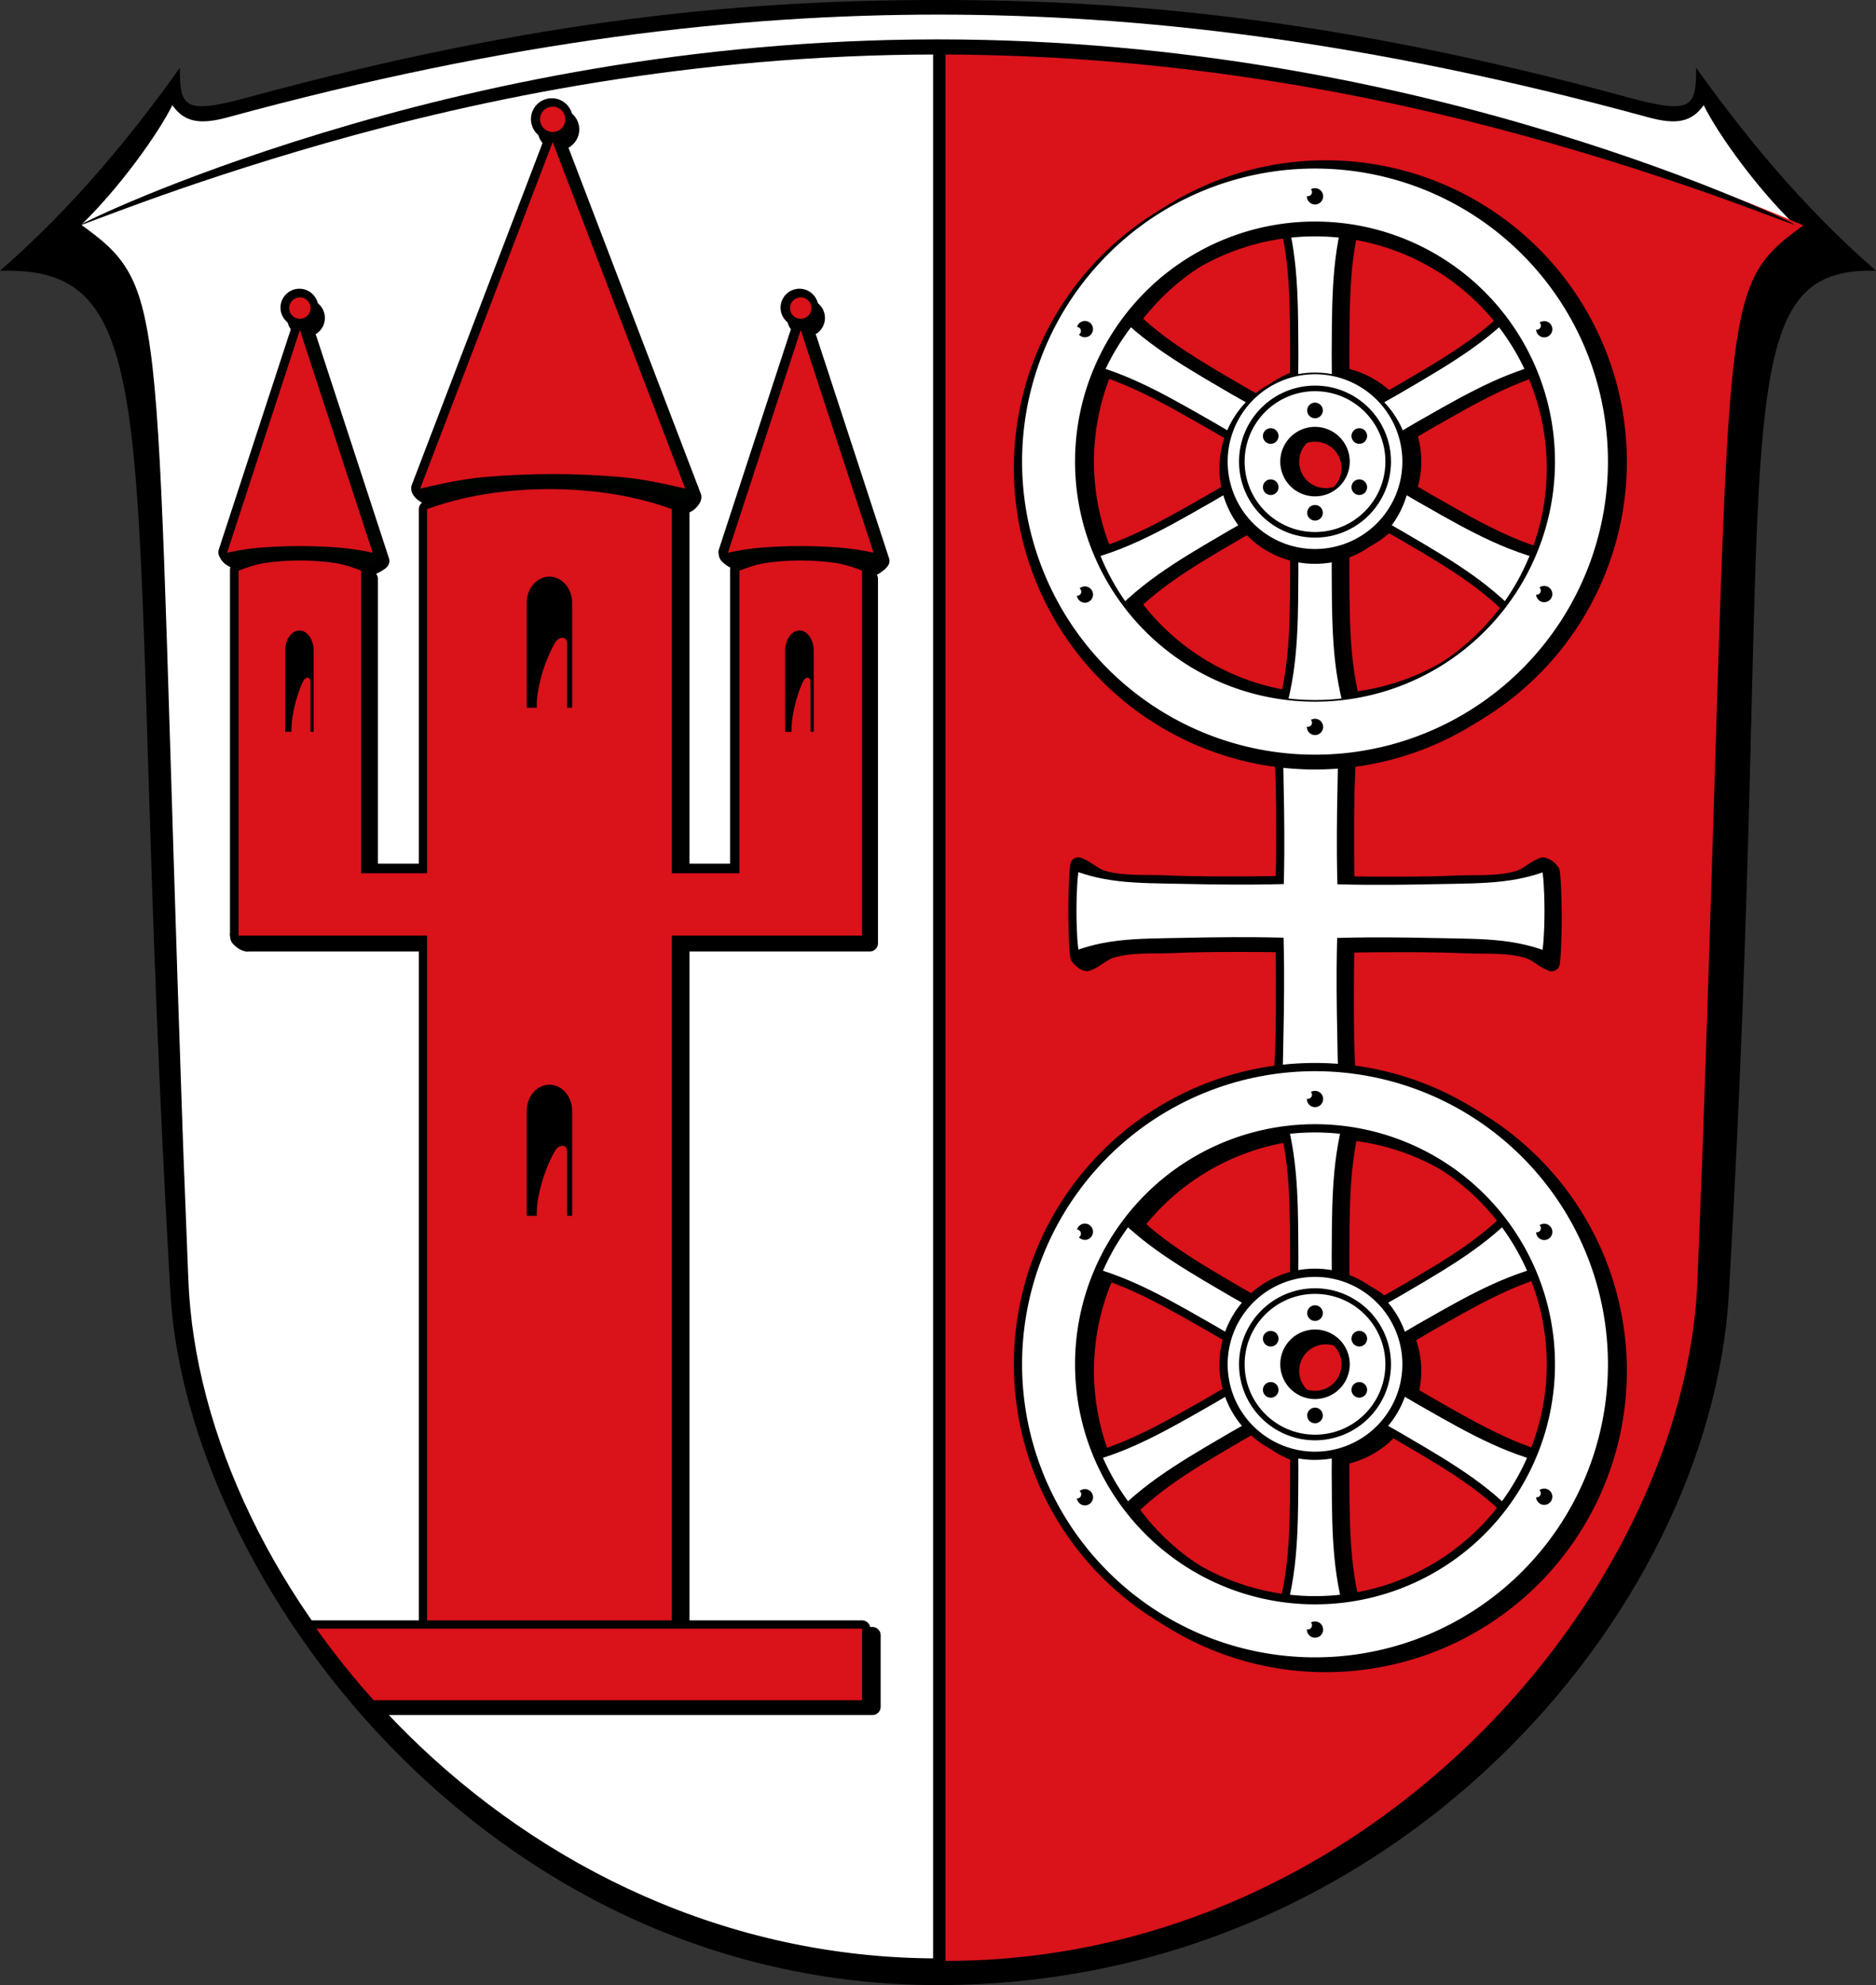<?xml version="1.0" encoding="UTF-8" standalone="no"?>
<!-- Created with Inkscape (http://www.inkscape.org/) -->

<svg
   xmlns:dc="http://purl.org/dc/elements/1.1/"
   xmlns:cc="http://creativecommons.org/ns#"
   xmlns:rdf="http://www.w3.org/1999/02/22-rdf-syntax-ns#"
   xmlns:svg="http://www.w3.org/2000/svg"
   xmlns="http://www.w3.org/2000/svg"
   xmlns:sodipodi="http://sodipodi.sourceforge.net/DTD/sodipodi-0.dtd"
   xmlns:inkscape="http://www.inkscape.org/namespaces/inkscape"
   width="150.709mm"
   height="159.399mm"
   viewBox="0 0 150.709 159.399"
   version="1.1"
   id="svg865"
   inkscape:version="0.92.5 (2060ec1f9f, 2020-04-08)"
   sodipodi:docname="DEU Kiedrich COA.svg">
  <rect x="0" y="0" width="150.709" height="159.399" fill="#333333" stroke="none"/>
  <defs
     id="defs859">
    <inkscape:path-effect
       effect="spiro"
       id="path-effect2020"
       is_visible="true" />
    <inkscape:path-effect
       effect="spiro"
       id="path-effect1997"
       is_visible="true" />
    <inkscape:path-effect
       effect="spiro"
       id="path-effect1969"
       is_visible="true" />
    <inkscape:path-effect
       effect="spiro"
       id="path-effect1949"
       is_visible="true" />
    <inkscape:path-effect
       effect="spiro"
       id="path-effect1920"
       is_visible="true" />
    <inkscape:path-effect
       effect="spiro"
       id="path-effect1706"
       is_visible="true" />
    <inkscape:path-effect
       effect="spiro"
       id="path-effect1522"
       is_visible="true" />
    <inkscape:path-effect
       effect="spiro"
       id="path-effect1007"
       is_visible="true" />
    <inkscape:path-effect
       effect="spiro"
       id="path-effect1404"
       is_visible="true" />
    <inkscape:path-effect
       effect="spiro"
       id="path-effect1204"
       is_visible="true" />
    <inkscape:path-effect
       effect="spiro"
       id="path-effect3644"
       is_visible="true" />
    <inkscape:path-effect
       effect="spiro"
       id="path-effect3636"
       is_visible="true" />
    <inkscape:path-effect
       effect="spiro"
       id="path-effect3544"
       is_visible="true" />
    <inkscape:path-effect
       effect="spiro"
       id="path-effect3466"
       is_visible="true" />
    <inkscape:path-effect
       effect="spiro"
       id="path-effect3544-2"
       is_visible="true" />
    <inkscape:path-effect
       effect="spiro"
       id="path-effect3644-8"
       is_visible="true" />
    <inkscape:path-effect
       effect="spiro"
       id="path-effect3644-3"
       is_visible="true" />
    <inkscape:path-effect
       effect="spiro"
       id="path-effect3636-0"
       is_visible="true" />
    <inkscape:path-effect
       effect="spiro"
       id="path-effect1727-0-1"
       is_visible="true" />
    <inkscape:path-effect
       effect="spiro"
       id="path-effect1731-8-3"
       is_visible="true" />
    <inkscape:path-effect
       effect="spiro"
       id="path-effect1727-3"
       is_visible="true" />
    <inkscape:path-effect
       effect="spiro"
       id="path-effect1731-7"
       is_visible="true" />
    <inkscape:path-effect
       effect="spiro"
       id="path-effect841-8"
       is_visible="true" />
    <inkscape:path-effect
       effect="skeletal"
       id="path-effect6414"
       is_visible="true"
       lpeversion="1"
       pattern="m 26507.414,27761.564 c 0,-13.157 10.678,-23.835 23.835,-23.835 13.157,0 23.835,10.678 23.835,23.835 0,13.157 -10.678,23.835 -23.835,23.835 -13.157,0 -23.835,-10.678 -23.835,-23.835 z"
       copytype="single_stretched"
       prop_scale="0.08"
       scale_y_rel="false"
       spacing="0"
       normal_offset="0"
       tang_offset="0"
       prop_units="false"
       vertical_pattern="false"
       hide_knot="false"
       fuse_tolerance="0" />
    <inkscape:path-effect
       effect="spiro"
       id="path-effect1204-1"
       is_visible="true" />
    <inkscape:path-effect
       effect="spiro"
       id="path-effect1204-0"
       is_visible="true" />
    <inkscape:path-effect
       effect="spiro"
       id="path-effect1204-1-3"
       is_visible="true" />
    <inkscape:path-effect
       effect="spiro"
       id="path-effect1204-1-3-1"
       is_visible="true" />
    <inkscape:path-effect
       effect="spiro"
       id="path-effect1404-2"
       is_visible="true" />
    <inkscape:path-effect
       effect="spiro"
       id="path-effect1007-3"
       is_visible="true" />
    <inkscape:path-effect
       effect="spiro"
       id="path-effect1522-6"
       is_visible="true" />
    <inkscape:path-effect
       effect="spiro"
       id="path-effect1706-3"
       is_visible="true" />
    <inkscape:path-effect
       effect="spiro"
       id="path-effect1920-1"
       is_visible="true" />
    <inkscape:path-effect
       effect="spiro"
       id="path-effect1969-5"
       is_visible="true" />
    <inkscape:path-effect
       effect="spiro"
       id="path-effect1997-4"
       is_visible="true" />
    <inkscape:path-effect
       effect="spiro"
       id="path-effect2020-9"
       is_visible="true" />
    <inkscape:path-effect
       effect="spiro"
       id="path-effect1706-0"
       is_visible="true" />
    <inkscape:path-effect
       effect="spiro"
       id="path-effect1706-0-3"
       is_visible="true" />
    <inkscape:path-effect
       effect="spiro"
       id="path-effect1706-0-9"
       is_visible="true" />
    <inkscape:path-effect
       effect="spiro"
       id="path-effect1706-0-8"
       is_visible="true" />
    <inkscape:path-effect
       effect="spiro"
       id="path-effect1706-0-98"
       is_visible="true" />
    <inkscape:path-effect
       effect="spiro"
       id="path-effect1706-0-2"
       is_visible="true" />
    <inkscape:path-effect
       effect="spiro"
       id="path-effect1706-0-7"
       is_visible="true" />
  </defs>
  <sodipodi:namedview
     id="base"
     pagecolor="#ffffff"
     bordercolor="#666666"
     borderopacity="1.0"
     inkscape:pageopacity="0.0"
     inkscape:pageshadow="2"
     inkscape:zoom="1.3162894"
     inkscape:cx="284.80433"
     inkscape:cy="301.22558"
     inkscape:document-units="mm"
     inkscape:current-layer="layer1"
     showgrid="false"
     inkscape:window-width="1920"
     inkscape:window-height="1046"
     inkscape:window-x="-11"
     inkscape:window-y="-11"
     inkscape:window-maximized="1"
     fit-margin-top="0"
     fit-margin-left="0"
     fit-margin-right="0"
     fit-margin-bottom="0"
     inkscape:snap-global="false"
     inkscape:snap-midpoints="true"
     inkscape:snap-smooth-nodes="true"
     inkscape:object-paths="false" />
  <g
     inkscape:label="Ebene 1"
     inkscape:groupmode="layer"
     id="layer1"
     transform="translate(-126.639,170.498)">
    <path
       inkscape:connector-curvature="0"
       style="display:inline;fill:#000000;fill-opacity:1;stroke:none;stroke-width:0.165;stroke-linecap:round;stroke-linejoin:round;stroke-miterlimit:8;stroke-dasharray:none"
       d="m 146.579,-162.685 c -5.169,1.41 -5.504,0.798 -5.488,-2.376 -3.741,5.247 -8.46,11.086 -14.452,16.305 14.459,-0.447 9.774,14.396 13.692,82.132 1.315,22.735 25.097,55.524 61.663,55.524 36.566,0 62.047,-29.783 63.536,-55.524 3.917,-67.736 -1.099,-82.531 11.818,-82.132 -5.992,-5.219 -10.711,-11.058 -14.452,-16.305 0.017,3.174 -0.319,3.786 -5.488,2.376 -23.382,-6.378 -40.208,-7.813 -55.414,-7.813 -15.206,0 -32.032,1.436 -55.414,7.813 z"
       id="path3684"
       sodipodi:nodetypes="sccsssccszs"
       inkscape:label="coa-0o" />
    <path
       style="display:inline;fill:#ffffff;fill-opacity:1;stroke:none;stroke-width:1.247;stroke-linecap:round;stroke-linejoin:round;stroke-miterlimit:4;stroke-dasharray:none"
       d="M 284.807 14.271 C 178.743 14.271 93.975 38.823 24.721 68.184 C 31.812 73.331 36.61 77.209 40.059 84.723 C 49.602 105.51 48.55 154.94 55.074 342.322 C 55.603 357.535 56.183 370.473 56.822 387.584 C 57.899 416.384 67.584 446.844 84.143 475.279 C 87.74 481.457 91.666 487.538 95.898 493.486 L 261.34 493.486 L 261.34 515.172 L 113.264 515.172 C 154.169 560.756 214.474 594.084 284.807 594.084 L 284.807 14.271 z M 95.914 493.508 C 99.894 499.1 104.148 504.571 108.66 509.895 C 104.148 504.572 99.894 499.099 95.914 493.508 z M 108.66 509.895 C 110.161 511.665 111.691 513.417 113.248 515.152 C 111.691 513.416 110.161 511.665 108.66 509.895 z "
       transform="matrix(0.265,0,0,0.265,126.639,-170.498)"
       id="path7816" />
    <path
       inkscape:connector-curvature="0"
       style="opacity:1;fill:none;fill-opacity:1;fill-rule:evenodd;stroke:#000000;stroke-width:1.323;stroke-linecap:round;stroke-linejoin:round;stroke-miterlimit:4;stroke-dasharray:none;stroke-opacity:1;paint-order:fill markers stroke"
       d="m 170.969,-161.948 a 1.014,1.014 0 0 0 -1.014,1.014 1.014,1.014 0 0 0 1.014,1.014 1.014,1.014 0 0 0 1.014,-1.014 1.014,1.014 0 0 0 -1.014,-1.014 z m -20.278,15.296 a 0.856,0.856 0 0 0 -0.856,0.856 0.856,0.856 0 0 0 0.856,0.856 0.856,0.856 0 0 0 0.856,-0.856 0.856,0.856 0 0 0 -0.856,-0.856 z m 40.173,0 a 0.856,0.856 0 0 0 -0.856,0.856 0.856,0.856 0 0 0 0.856,0.856 0.856,0.856 0 0 0 0.856,-0.856 0.856,0.856 0 0 0 -0.856,-0.856 z"
       id="path1991-5-1" />
    <path
       inkscape:connector-curvature="0"
       style="opacity:1;fill:none;fill-opacity:1;fill-rule:evenodd;stroke:#000000;stroke-width:1.323;stroke-linecap:round;stroke-linejoin:round;stroke-miterlimit:4;stroke-dasharray:none;stroke-opacity:1;paint-order:fill markers stroke"
       d="m 171.498,-161.119 a 1.014,1.014 0 0 0 -1.014,1.014 1.014,1.014 0 0 0 1.014,1.014 1.014,1.014 0 0 0 1.014,-1.014 1.014,1.014 0 0 0 -1.014,-1.014 z m -20.278,15.296 a 0.856,0.856 0 0 0 -0.856,0.856 0.856,0.856 0 0 0 0.856,0.856 0.856,0.856 0 0 0 0.856,-0.856 0.856,0.856 0 0 0 -0.856,-0.856 z m 40.173,0 a 0.856,0.856 0 0 0 -0.856,0.856 0.856,0.856 0 0 0 0.856,0.856 0.856,0.856 0 0 0 0.856,-0.856 0.856,0.856 0 0 0 -0.856,-0.856 z"
       id="path1991-5-1-8" />
    <path
       inkscape:connector-curvature="0"
       style="fill:none;fill-opacity:1;stroke:#000100;stroke-width:1.323;stroke-linecap:round;stroke-linejoin:round;stroke-miterlimit:4;stroke-dasharray:none;stroke-opacity:1"
       d="m 170.969,-159.107 -10.628,27.777 c 1.691,-0.387 3.393,-0.764 5.121,-0.918 3.657,-0.325 7.357,-0.325 11.014,0 1.727,0.154 3.43,0.53 5.121,0.918 z m -20.278,15.065 -5.84,17.855 c 0.939,-0.206 1.892,-0.352 2.849,-0.422 1.988,-0.146 3.993,-0.146 5.981,0 0.958,0.071 1.911,0.216 2.85,0.422 z m 40.174,0 -5.84,17.855 c 0.939,-0.206 1.892,-0.352 2.85,-0.422 1.988,-0.146 3.993,-0.146 5.981,0 0.958,0.071 1.911,0.216 2.849,0.422 z"
       id="path1967-7-5" />
    <path
       inkscape:connector-curvature="0"
       style="fill:none;fill-opacity:1;stroke:#000400;stroke-width:1.323;stroke-linecap:round;stroke-linejoin:round;stroke-miterlimit:4;stroke-dasharray:none;stroke-opacity:1"
       d="m 171.698,-158.378 -10.628,27.777 c 1.691,-0.387 3.393,-0.764 5.121,-0.918 3.657,-0.325 7.357,-0.325 11.014,0 1.727,0.154 3.43,0.53 5.121,0.918 z m -20.278,15.065 -5.84,17.855 c 0.939,-0.206 1.892,-0.352 2.849,-0.422 1.988,-0.146 3.993,-0.146 5.981,0 0.958,0.071 1.911,0.216 2.85,0.422 z m 40.174,0 -5.84,17.855 c 0.939,-0.206 1.892,-0.352 2.85,-0.422 1.988,-0.146 3.993,-0.146 5.981,0 0.958,0.071 1.911,0.216 2.849,0.422 z"
       id="path1967-7-5-0" />
    <path
       inkscape:connector-curvature="0"
       style="opacity:1;fill:none;fill-opacity:1;fill-rule:evenodd;stroke:#000000;stroke-width:1.323;stroke-linecap:round;stroke-linejoin:round;stroke-miterlimit:4;stroke-dasharray:none;stroke-opacity:1;paint-order:fill markers stroke"
       d="m 150.691,-125.564 c -0.918,0 -1.836,0.063 -2.741,0.191 -0.747,0.105 -1.471,0.351 -2.175,0.624 v 24.261 5.003 h 9.832 12.006 v -5.003 h -12.006 v -24.261 c -0.704,-0.274 -1.428,-0.519 -2.175,-0.624 -0.905,-0.127 -1.823,-0.191 -2.741,-0.191 z m 40.174,0 c -0.918,0 -1.837,0.063 -2.741,0.191 -0.747,0.105 -1.471,0.351 -2.175,0.624 v 24.261 h -12.006 v 5.003 h 12.006 9.832 v -5.003 -24.261 c -0.704,-0.274 -1.428,-0.519 -2.175,-0.624 -0.905,-0.127 -1.823,-0.191 -2.741,-0.191 z"
       id="rect1993-1-7" />
    <path
       inkscape:connector-curvature="0"
       style="opacity:1;fill:none;fill-opacity:1;fill-rule:evenodd;stroke:#000000;stroke-width:1.323;stroke-linecap:round;stroke-linejoin:round;stroke-miterlimit:4;stroke-dasharray:none;stroke-opacity:1;paint-order:fill markers stroke"
       d="m 151.42,-124.834 c -0.918,0 -1.836,0.063 -2.741,0.191 -0.747,0.105 -1.471,0.351 -2.175,0.624 v 24.261 5.003 h 9.832 12.006 v -5.003 h -12.006 v -24.261 c -0.704,-0.274 -1.428,-0.519 -2.175,-0.624 -0.905,-0.127 -1.823,-0.191 -2.741,-0.191 z m 40.174,0 c -0.918,0 -1.837,0.063 -2.741,0.191 -0.747,0.105 -1.471,0.351 -2.175,0.624 v 24.261 h -12.006 v 5.003 h 12.006 9.832 v -5.003 -24.261 c -0.704,-0.274 -1.428,-0.519 -2.175,-0.624 -0.905,-0.127 -1.823,-0.191 -2.741,-0.191 z"
       id="rect1993-1-7-8" />
    <path
       style="opacity:1;fill:none;fill-opacity:1;fill-rule:evenodd;stroke:#000000;stroke-width:1.323;stroke-linecap:round;stroke-linejoin:round;stroke-miterlimit:4;stroke-dasharray:none;stroke-opacity:1;paint-order:fill markers stroke"
       d="m 167.051,-131.016 c -2.073,0.235 -4.137,0.677 -6.101,1.399 v 90.594 H 180.606 v -90.594 c -1.964,-0.722 -4.028,-1.164 -6.101,-1.399 -2.469,-0.279 -4.985,-0.279 -7.454,0 z"
       id="rect1916-8-3"
       inkscape:connector-curvature="0"
       sodipodi:nodetypes="accccaa" />
    <path
       inkscape:connector-curvature="0"
       style="display:inline;fill:none;stroke:#000000;stroke-width:1.058;stroke-linecap:square;stroke-linejoin:round;stroke-miterlimit:8"
       d="m 132.954,-151.836 c 1.759,1.277 2.901,2.158 3.752,3.827 0.85,1.668 1.414,4.19 1.827,8.692 0.826,9.001 1.069,25.852 2.243,59.576 0.14,4.024 0.294,7.445 0.463,11.966 0.471,12.616 7.066,26.356 17.832,36.967 10.766,10.611 25.729,18.093 42.94,18.093 17.211,0 32.174,-7.482 42.94,-18.093 10.766,-10.611 17.361,-24.351 17.832,-36.967 0.169,-4.521 0.322,-7.943 0.463,-11.966 1.174,-33.725 1.418,-50.575 2.244,-59.576 0.413,-4.501 0.976,-7.023 1.827,-8.692 0.851,-1.669 1.993,-2.55 3.752,-3.827"
       id="path12605"
       sodipodi:nodetypes="csscsszsscssc"
       inkscape:label="coa-f0" />
    <path
       inkscape:label="coa-t0"
       sodipodi:nodetypes="ccszscczc"
       id="path3386"
       d="m 133.18,-152.458 c 3.035,-2.937 6.17,-7.291 7.304,-9.596 0.959,1.364 2.195,1.591 4.444,0.978 22.797,-6.218 41.1,-8.249 57.066,-8.249 15.966,0 34.269,2.031 57.066,8.249 2.249,0.613 3.485,0.386 4.444,-0.978 1.134,2.304 4.233,6.624 7.304,9.596 -18.323,-7.769 -40.752,-14.265 -68.814,-14.265 -28.063,0 -50.491,6.496 -68.814,14.265 z"
       style="display:inline;fill:#ffffff;fill-opacity:1;stroke:none;stroke-width:0.165;stroke-linecap:round;stroke-linejoin:round;stroke-miterlimit:8;stroke-dasharray:none"
       inkscape:connector-curvature="0" />
    <path
       style="display:inline;fill:#da121a;fill-opacity:1;stroke:none;stroke-width:1.247;stroke-linecap:round;stroke-linejoin:round;stroke-miterlimit:4;stroke-dasharray:none"
       d="M 1439.285,75.143 V 654.955 c 89.685,0 163.068,-54.188 200.709,-118.885 16.529,-28.413 26.198,-58.842 27.273,-87.615 0.64,-17.111 1.218,-30.049 1.748,-45.262 6.505,-186.848 5.486,-236.517 14.941,-257.408 3.454,-7.634 8.265,-11.543 15.412,-16.73 -69.253,-29.361 -154.022,-53.912 -260.084,-53.912 z"
       transform="matrix(0.265,0,0,0.265,-178.817,-186.604)"
       id="path7816-9"
       inkscape:connector-curvature="0" />
    <path
       style="fill:#000000;fill-opacity:1;stroke:none;stroke-width:0.079;stroke-linecap:butt;stroke-linejoin:miter;stroke-miterlimit:4;stroke-dasharray:none;stroke-opacity:1"
       d="m 212.663,-93.952 c -0.011,0.111 -0.011,0.222 -4.4e-4,0.333 0.007,0.075 0.019,0.151 0.045,0.222 0.067,0.188 0.221,0.331 0.373,0.461 0.123,0.105 0.249,0.209 0.392,0.286 0.109,0.058 0.227,0.101 0.35,0.115 0.123,0.014 0.25,-0.001 0.362,-0.053 0.024,-0.011 0.048,-0.024 0.071,-0.037 0.141,-0.078 0.281,-0.158 0.42,-0.24 l -1.12,-0.99 -0.894,-0.097 z"
       id="path1704"
       inkscape:connector-curvature="0"
       inkscape:path-effect="#path-effect1706"
       inkscape:original-d="m 212.66324,-93.95207 c 0,0 -0.0113,0.222357 -4.4e-4,0.332732 0.007,0.07524 0.0125,0.153962 0.0446,0.222388 0.0841,0.178874 0.22989,0.32465 0.37317,0.460796 0.11724,0.111405 0.24067,0.229039 0.39215,0.285711 0.22323,0.08352 0.4786,0.108157 0.71237,0.06168 0.0262,-0.0052 0.0477,-0.02418 0.0712,-0.03697 0.14162,-0.0771 0.42021,-0.239635 0.42021,-0.239635 l -1.11976,-0.989547 -0.89363,-0.09716 z"
       sodipodi:nodetypes="caaaaaacccc" />
    <path
       inkscape:connector-curvature="0"
       id="path1520-9-1"
       d="m 230.256,-112.074 c 0.118,1.208 0.153,2.426 0.207,3.639 0.105,2.341 0.087,4.686 0.08,7.029 -0.002,0.808 -0.021,1.617 -0.041,2.425 -0.815,0.021 -1.629,0.039 -2.444,0.041 -2.343,0.007 -4.688,0.025 -7.029,-0.08 -1.704,-0.076 -3.465,0.085 -5.1,-0.398 -0.701,-0.208 -1.3,-0.831 -1.929,-1.047 -0.077,0.582 -0.107,1.521 -0.129,2.283 -0.025,0.903 -0.025,1.807 0,2.71 0.021,0.762 0.051,1.701 0.129,2.283 0.628,-0.216 1.227,-0.839 1.929,-1.047 1.635,-0.484 3.397,-0.322 5.1,-0.398 2.341,-0.105 4.686,-0.087 7.029,-0.08 0.808,0.002 1.617,0.021 2.425,0.041 0.021,0.814 0.039,1.629 0.041,2.444 0.006,2.343 0.025,4.688 -0.08,7.029 -0.038,0.859 -0.067,1.721 -0.121,2.58 h 4.627 c -0.055,-0.859 -0.083,-1.721 -0.121,-2.58 -0.105,-2.341 -0.087,-4.686 -0.08,-7.029 0.002,-0.808 0.021,-1.617 0.041,-2.425 0.815,-0.021 1.629,-0.039 2.444,-0.041 2.343,-0.006 4.688,-0.025 7.029,0.08 1.704,0.076 3.465,-0.085 5.1,0.398 0.701,0.208 1.3,0.831 1.929,1.047 0.077,-0.582 0.107,-1.521 0.129,-2.283 0.025,-0.903 0.025,-1.807 0,-2.71 -0.021,-0.762 -0.051,-1.701 -0.129,-2.283 -0.628,0.216 -1.227,0.839 -1.929,1.047 -1.635,0.484 -3.397,0.322 -5.1,0.398 -2.341,0.105 -4.686,0.087 -7.029,0.08 -0.808,-0.002 -1.617,-0.021 -2.425,-0.041 -0.021,-0.815 -0.039,-1.629 -0.041,-2.444 -0.006,-2.343 -0.025,-4.688 0.08,-7.029 0.054,-1.213 0.088,-2.431 0.207,-3.639 z"
       style="fill:#000000;stroke:#000000;stroke-width:1.323;stroke-linecap:round;stroke-linejoin:round;stroke-miterlimit:4;stroke-dasharray:none;stroke-opacity:1;fill-opacity:1" />
    <path
       inkscape:connector-curvature="0"
       id="path1520-9"
       d="m 229.575,-112.074 c 0.082,1.034 0.113,2.074 0.16,3.11 0.105,2.341 0.087,4.686 0.08,7.029 -0.002,0.808 -0.021,1.617 -0.041,2.425 -0.814,0.021 -1.629,0.039 -2.444,0.041 -2.343,0.006 -4.688,0.025 -7.029,-0.08 -1.704,-0.076 -3.465,0.085 -5.1,-0.398 -0.701,-0.208 -1.3,-0.831 -1.929,-1.047 -0.077,0.582 -0.107,1.521 -0.129,2.283 -0.025,0.903 -0.025,1.807 0,2.71 0.021,0.762 0.051,1.701 0.129,2.283 0.628,-0.216 1.227,-0.839 1.929,-1.047 1.635,-0.484 3.397,-0.322 5.1,-0.398 2.341,-0.105 4.686,-0.087 7.029,-0.08 0.808,0.002 1.617,0.021 2.425,0.041 0.021,0.814 0.039,1.629 0.041,2.444 0.006,2.343 0.025,4.688 -0.08,7.029 -0.046,1.035 -0.078,2.075 -0.16,3.109 h 4.703 c -0.082,-1.034 -0.113,-2.074 -0.159,-3.109 -0.105,-2.341 -0.087,-4.686 -0.08,-7.029 0.002,-0.808 0.021,-1.617 0.041,-2.425 0.815,-0.021 1.629,-0.039 2.444,-0.041 2.343,-0.006 4.688,-0.025 7.029,0.08 1.704,0.076 3.465,-0.085 5.1,0.398 0.701,0.208 1.3,0.831 1.929,1.047 0.077,-0.582 0.107,-1.521 0.129,-2.283 0.025,-0.903 0.025,-1.807 0,-2.71 -0.021,-0.762 -0.051,-1.701 -0.129,-2.283 -0.628,0.216 -1.227,0.839 -1.929,1.047 -1.635,0.484 -3.397,0.322 -5.1,0.398 -2.341,0.105 -4.686,0.087 -7.029,0.08 -0.808,-0.002 -1.617,-0.021 -2.425,-0.041 -0.021,-0.815 -0.039,-1.629 -0.041,-2.444 -0.007,-2.343 -0.025,-4.688 0.08,-7.029 0.046,-1.036 0.077,-2.076 0.159,-3.11 z"
       style="fill:#000000;stroke:#000000;stroke-width:1.323;stroke-linecap:round;stroke-linejoin:round;stroke-miterlimit:4;stroke-dasharray:none;stroke-opacity:1" />
    <path
       inkscape:connector-curvature="0"
       id="path1520"
       d="m 229.603,-112.074 c 0.087,1.032 0.11,2.073 0.131,3.11 0.047,2.343 0.095,4.686 0.08,7.029 -0.005,0.808 -0.021,1.617 -0.041,2.425 -0.815,0.02 -1.629,0.036 -2.444,0.041 -2.343,0.015 -4.686,-0.032 -7.029,-0.08 -1.708,-0.034 -3.429,-0.07 -5.1,-0.398 -0.655,-0.129 -1.3,-0.302 -1.929,-0.518 -0.077,0.582 -0.107,1.168 -0.129,1.753 -0.033,0.903 -0.033,1.807 0,2.71 0.021,0.586 0.051,1.172 0.129,1.753 0.628,-0.216 1.273,-0.389 1.929,-0.518 1.672,-0.328 3.392,-0.364 5.1,-0.398 2.343,-0.047 4.686,-0.095 7.029,-0.08 0.808,0.005 1.617,0.021 2.425,0.041 0.021,0.815 0.036,1.629 0.041,2.444 0.015,2.343 -0.032,4.686 -0.08,7.029 -0.021,1.037 -0.043,2.077 -0.13,3.109 h 4.644 c -0.087,-1.032 -0.109,-2.073 -0.13,-3.109 -0.047,-2.343 -0.095,-4.686 -0.08,-7.029 0.005,-0.808 0.021,-1.617 0.041,-2.425 0.815,-0.02 1.629,-0.036 2.444,-0.041 2.343,-0.015 4.686,0.032 7.029,0.08 1.708,0.034 3.429,0.07 5.1,0.398 0.655,0.129 1.3,0.302 1.929,0.518 0.077,-0.582 0.107,-1.168 0.129,-1.753 0.033,-0.903 0.033,-1.807 0,-2.71 -0.021,-0.586 -0.051,-1.172 -0.129,-1.753 -0.628,0.216 -1.273,0.389 -1.929,0.518 -1.672,0.328 -3.392,0.364 -5.1,0.398 -2.343,0.047 -4.686,0.095 -7.029,0.08 -0.808,-0.005 -1.617,-0.021 -2.425,-0.041 -0.021,-0.814 -0.036,-1.629 -0.041,-2.444 -0.015,-2.343 0.032,-4.686 0.08,-7.029 0.021,-1.037 0.043,-2.078 0.13,-3.11 z"
       style="fill:#ffffff;fill-opacity:1;stroke:none;stroke-width:0.165;stroke-linecap:butt;stroke-linejoin:miter;stroke-miterlimit:4;stroke-dasharray:none;stroke-opacity:1" />
    <path
       inkscape:label="coa-tp"
       sodipodi:nodetypes="cc"
       inkscape:original-d="m 90.931186,56.088695 c 137.846684,-59.5481628 279.927774,-59.908188 418.250714,0"
       inkscape:path-effect="#path-effect6414"
       id="path6412"
       d="m 90.931,56.089 c -0.065,-0.151 21.423,-11.285 58.773,-23.061 37.749,-11.903 89.802,-23.597 150.173,-23.642 0,0 0.185,-6.77e-5 0.185,-6.77e-5 60.427,-0.01 112.511,11.668 150.304,23.59 37.382,11.793 58.881,22.963 58.816,23.113 -0.209,0.483 -22.295,-9.485 -59.605,-20.533 -37.838,-11.205 -89.564,-22.377 -149.514,-22.356 -10e-6,0 -0.184,9.7e-5 -0.184,9.7e-5 -59.894,0.033 -111.592,11.222 -149.387,22.407 -37.279,11.033 -59.352,20.965 -59.561,20.482 z"
       style="display:inline;fill:#000000;stroke:none;stroke-width:1.02;stroke-linecap:round;stroke-linejoin:round;stroke-miterlimit:8;stroke-dasharray:none"
       inkscape:connector-curvature="0"
       transform="matrix(0.329,0,0,0.318,103.258,-170.319)" />
    <path
       style="fill:none;stroke:#000000;stroke-width:0.794;stroke-linecap:butt;stroke-linejoin:miter;stroke-miterlimit:4;stroke-dasharray:none;stroke-opacity:1"
       d="M 201.996,-166.722 V -12.715"
       id="path1200"
       inkscape:connector-curvature="0" />
    <path
       inkscape:connector-curvature="0"
       style="fill:none;stroke:#050000;stroke-width:1.323;stroke-linecap:round;stroke-linejoin:round;stroke-miterlimit:4;stroke-dasharray:none;stroke-opacity:1"
       d="m 230.671,-153.407 c 0.268,0.976 0.478,1.969 0.628,2.971 0.299,1.997 0.361,4.023 0.387,6.044 0.02,1.544 0.02,3.089 0,4.633 h 1.353 1.353 c -0.02,-1.544 -0.02,-3.089 0,-4.633 0.026,-2.021 0.087,-4.047 0.387,-6.044 0.15,-1.003 0.36,-1.996 0.628,-2.971 l -2.368,0.05 z m -13.747,7.937 -1.141,2.076 -1.227,2.026 c 0.979,0.256 1.944,0.57 2.887,0.942 1.879,0.739 3.664,1.7 5.427,2.687 1.348,0.755 2.685,1.527 4.013,2.317 l 0.676,-1.172 0.676,-1.171 c -1.348,-0.755 -2.685,-1.527 -4.012,-2.317 -1.737,-1.033 -3.461,-2.1 -5.041,-3.357 -0.793,-0.631 -1.548,-1.31 -2.259,-2.03 z m 32.231,0 c -0.711,0.72 -1.466,1.398 -2.259,2.03 -1.58,1.257 -3.304,2.324 -5.041,3.357 -1.327,0.79 -2.665,1.562 -4.012,2.317 l 0.676,1.171 0.676,1.172 c 1.327,-0.79 2.665,-1.562 4.013,-2.317 1.763,-0.987 3.548,-1.948 5.427,-2.687 0.944,-0.371 1.908,-0.686 2.887,-0.942 l -1.227,-2.026 z m -22.272,14.031 c -1.327,0.79 -2.665,1.562 -4.012,2.317 -1.763,0.987 -3.549,1.947 -5.428,2.687 -0.943,0.371 -1.908,0.686 -2.887,0.942 l 1.227,2.026 1.141,2.076 c 0.711,-0.72 1.466,-1.398 2.259,-2.03 1.58,-1.257 3.304,-2.323 5.041,-3.356 1.327,-0.79 2.665,-1.562 4.013,-2.317 l -0.677,-1.172 z m 12.312,0 -0.676,1.171 -0.677,1.172 c 1.348,0.755 2.685,1.527 4.013,2.317 1.737,1.033 3.461,2.099 5.041,3.356 0.793,0.631 1.548,1.31 2.259,2.03 l 1.141,-2.076 1.227,-2.026 c -0.979,-0.256 -1.944,-0.57 -2.887,-0.942 -1.879,-0.739 -3.665,-1.699 -5.428,-2.687 -1.348,-0.755 -2.685,-1.527 -4.012,-2.317 z m -7.509,4.335 c 0.02,1.544 0.02,3.089 0,4.633 -0.026,2.021 -0.088,4.047 -0.387,6.044 -0.15,1.003 -0.36,1.996 -0.628,2.971 l 2.368,-0.05 2.368,0.05 c -0.268,-0.976 -0.478,-1.969 -0.628,-2.971 -0.299,-1.997 -0.36,-4.023 -0.387,-6.044 -0.02,-1.544 -0.02,-3.089 0,-4.633 h -1.353 z"
       id="path1005-0-4-6" />
    <path
       inkscape:connector-curvature="0"
       style="fill:none;stroke:#000000;stroke-width:1.323;stroke-linecap:round;stroke-linejoin:round;stroke-miterlimit:4;stroke-dasharray:none;stroke-opacity:1"
       d="m 229.914,-153.407 c 0.268,0.976 0.478,1.969 0.628,2.971 0.299,1.997 0.361,4.023 0.387,6.044 0.02,1.544 0.02,3.089 0,4.633 h 1.353 1.353 c -0.02,-1.544 -0.02,-3.089 0,-4.633 0.026,-2.021 0.087,-4.047 0.387,-6.044 0.15,-1.003 0.36,-1.996 0.628,-2.971 l -2.368,0.05 z m -13.747,7.937 -1.141,2.076 -1.227,2.026 c 0.979,0.256 1.944,0.57 2.887,0.942 1.879,0.739 3.664,1.7 5.427,2.687 1.348,0.755 2.685,1.527 4.013,2.317 l 0.676,-1.172 0.676,-1.171 c -1.348,-0.755 -2.685,-1.527 -4.012,-2.317 -1.737,-1.033 -3.461,-2.1 -5.041,-3.357 -0.793,-0.631 -1.548,-1.31 -2.259,-2.03 z m 32.231,0 c -0.711,0.72 -1.466,1.398 -2.259,2.03 -1.58,1.257 -3.304,2.324 -5.041,3.357 -1.327,0.79 -2.665,1.562 -4.012,2.317 l 0.676,1.171 0.676,1.172 c 1.327,-0.79 2.665,-1.562 4.013,-2.317 1.763,-0.987 3.548,-1.948 5.427,-2.687 0.944,-0.371 1.908,-0.686 2.887,-0.942 l -1.227,-2.026 z m -22.272,14.031 c -1.327,0.79 -2.665,1.562 -4.012,2.317 -1.763,0.987 -3.549,1.947 -5.428,2.687 -0.943,0.371 -1.908,0.686 -2.887,0.942 l 1.227,2.026 1.141,2.076 c 0.711,-0.72 1.466,-1.398 2.259,-2.03 1.58,-1.257 3.304,-2.323 5.041,-3.356 1.327,-0.79 2.665,-1.562 4.013,-2.317 l -0.677,-1.172 z m 12.312,0 -0.676,1.171 -0.677,1.172 c 1.348,0.755 2.685,1.527 4.013,2.317 1.737,1.033 3.461,2.099 5.041,3.356 0.793,0.631 1.548,1.31 2.259,2.03 l 1.141,-2.076 1.227,-2.026 c -0.979,-0.256 -1.944,-0.57 -2.887,-0.942 -1.879,-0.739 -3.665,-1.699 -5.428,-2.687 -1.348,-0.755 -2.685,-1.527 -4.012,-2.317 z m -7.509,4.335 c 0.02,1.544 0.02,3.089 0,4.633 -0.026,2.021 -0.088,4.047 -0.387,6.044 -0.15,1.003 -0.36,1.996 -0.628,2.971 l 2.368,-0.05 2.368,0.05 c -0.268,-0.976 -0.478,-1.969 -0.628,-2.971 -0.299,-1.997 -0.36,-4.023 -0.387,-6.044 -0.02,-1.544 -0.02,-3.089 0,-4.633 h -1.353 z"
       id="path1005-0-7" />
    <path
       inkscape:connector-curvature="0"
       style="opacity:1;fill:none;fill-opacity:1;fill-rule:evenodd;stroke:#000000;stroke-width:1.323;stroke-linecap:round;stroke-linejoin:round;stroke-miterlimit:4;stroke-dasharray:none;stroke-opacity:1;paint-order:fill markers stroke"
       d="m 233.14,-156.965 a 23.533,23.533 0 0 0 -23.533,23.533 23.533,23.533 0 0 0 23.533,23.533 23.533,23.533 0 0 0 23.533,-23.533 23.533,23.533 0 0 0 -23.533,-23.533 z m 0,4.256 a 19.278,19.278 0 0 1 19.278,19.278 19.278,19.278 0 0 1 -19.278,19.277 19.278,19.278 0 0 1 -19.278,-19.277 19.278,19.278 0 0 1 19.278,-19.278 z m 0,12.261 a 7.017,7.017 0 0 0 -7.017,7.017 7.017,7.017 0 0 0 7.017,7.017 7.017,7.017 0 0 0 7.017,-7.017 7.017,7.017 0 0 0 -7.017,-7.017 z m 0,4.226 a 2.791,2.791 0 0 1 2.791,2.791 2.791,2.791 0 0 1 -2.791,2.791 2.791,2.791 0 0 1 -2.791,-2.791 2.791,2.791 0 0 1 2.791,-2.791 z"
       id="path952-9-6-2" />
    <path
       inkscape:connector-curvature="0"
       style="fill:#ffffff;fill-opacity:1;stroke:none;stroke-width:0.265px;stroke-linecap:butt;stroke-linejoin:miter;stroke-opacity:1"
       d="m 229.914,-153.407 c 0.268,0.976 0.478,1.969 0.628,2.971 0.299,1.997 0.361,4.023 0.387,6.044 0.02,1.544 0.02,3.089 0,4.633 h 1.353 1.353 c -0.02,-1.544 -0.02,-3.089 0,-4.633 0.026,-2.021 0.087,-4.047 0.387,-6.044 0.15,-1.003 0.36,-1.996 0.628,-2.971 l -2.368,0.05 z m -13.747,7.937 -1.14,2.076 -1.227,2.026 c 0.979,0.256 1.944,0.57 2.887,0.942 1.879,0.739 3.664,1.7 5.427,2.687 1.348,0.755 2.685,1.527 4.013,2.317 l 0.676,-1.172 0.676,-1.171 c -1.348,-0.755 -2.685,-1.527 -4.012,-2.317 -1.737,-1.033 -3.461,-2.1 -5.041,-3.357 -0.793,-0.631 -1.548,-1.31 -2.259,-2.03 z m 32.231,0 c -0.711,0.72 -1.466,1.398 -2.259,2.03 -1.58,1.257 -3.304,2.324 -5.041,3.357 -1.327,0.79 -2.665,1.562 -4.012,2.317 l 0.676,1.171 0.676,1.172 c 1.327,-0.79 2.665,-1.562 4.013,-2.317 1.763,-0.987 3.548,-1.948 5.427,-2.687 0.943,-0.371 1.908,-0.686 2.887,-0.942 l -1.227,-2.026 z m -22.272,14.031 c -1.327,0.79 -2.665,1.562 -4.012,2.317 -1.763,0.987 -3.549,1.947 -5.428,2.687 -0.943,0.371 -1.908,0.686 -2.887,0.942 l 1.227,2.026 1.14,2.076 c 0.711,-0.72 1.466,-1.398 2.259,-2.03 1.58,-1.257 3.304,-2.323 5.041,-3.356 1.327,-0.79 2.665,-1.562 4.013,-2.317 l -0.677,-1.172 z m 12.312,0 -0.676,1.172 -0.677,1.172 c 1.348,0.755 2.685,1.527 4.013,2.317 1.737,1.033 3.461,2.099 5.041,3.356 0.793,0.631 1.548,1.31 2.259,2.03 l 1.141,-2.076 1.227,-2.026 c -0.979,-0.256 -1.944,-0.57 -2.887,-0.942 -1.879,-0.739 -3.665,-1.699 -5.428,-2.687 -1.348,-0.755 -2.685,-1.527 -4.012,-2.317 z m -7.509,4.335 c 0.02,1.544 0.02,3.089 0,4.633 -0.026,2.021 -0.088,4.047 -0.387,6.044 -0.15,1.003 -0.36,1.996 -0.628,2.971 l 2.368,-0.05 2.368,0.05 c -0.268,-0.976 -0.478,-1.969 -0.628,-2.971 -0.299,-1.997 -0.36,-4.023 -0.387,-6.044 -0.02,-1.544 -0.02,-3.089 0,-4.633 h -1.353 z"
       id="path1005-3" />
    <path
       inkscape:connector-curvature="0"
       style="opacity:1;fill:none;fill-opacity:1;fill-rule:evenodd;stroke:#000000;stroke-width:1.323;stroke-linecap:round;stroke-linejoin:round;stroke-miterlimit:4;stroke-dasharray:none;stroke-opacity:1;paint-order:fill markers stroke"
       d="m 232.281,-156.436 a 23.533,23.533 0 0 0 -23.533,23.533 23.533,23.533 0 0 0 23.533,23.533 23.533,23.533 0 0 0 23.533,-23.533 23.533,23.533 0 0 0 -23.533,-23.533 z m 0,4.256 a 19.278,19.278 0 0 1 19.278,19.278 19.278,19.278 0 0 1 -19.278,19.277 19.278,19.278 0 0 1 -19.278,-19.277 19.278,19.278 0 0 1 19.278,-19.278 z m 0,12.261 a 7.017,7.017 0 0 0 -7.017,7.017 7.017,7.017 0 0 0 7.017,7.017 7.017,7.017 0 0 0 7.017,-7.017 7.017,7.017 0 0 0 -7.017,-7.017 z m 0,4.226 a 2.791,2.791 0 0 1 2.791,2.791 2.791,2.791 0 0 1 -2.791,2.791 2.791,2.791 0 0 1 -2.791,-2.791 2.791,2.791 0 0 1 2.791,-2.791 z"
       id="path952-9-9" />
    <path
       inkscape:connector-curvature="0"
       style="fill:none;stroke:#050000;stroke-width:1.323;stroke-linecap:round;stroke-linejoin:round;stroke-miterlimit:4;stroke-dasharray:none;stroke-opacity:1"
       d="m 230.671,-80.926 c 0.268,0.976 0.478,1.969 0.628,2.971 0.299,1.997 0.361,4.023 0.387,6.044 0.02,1.544 0.02,3.089 0,4.633 h 1.353 1.353 c -0.02,-1.544 -0.02,-3.089 0,-4.633 0.026,-2.021 0.087,-4.047 0.387,-6.044 0.15,-1.003 0.36,-1.996 0.628,-2.971 l -2.368,0.05 z m -13.747,7.937 -1.141,2.076 -1.227,2.026 c 0.979,0.256 1.944,0.57 2.887,0.942 1.879,0.739 3.664,1.7 5.427,2.687 1.348,0.755 2.685,1.527 4.013,2.317 l 0.676,-1.172 0.676,-1.171 c -1.348,-0.755 -2.685,-1.527 -4.012,-2.317 -1.737,-1.033 -3.461,-2.1 -5.041,-3.357 -0.793,-0.631 -1.548,-1.31 -2.259,-2.03 z m 32.231,0 c -0.711,0.72 -1.466,1.398 -2.259,2.03 -1.58,1.257 -3.304,2.324 -5.041,3.357 -1.327,0.79 -2.665,1.562 -4.012,2.317 l 0.676,1.171 0.676,1.172 c 1.327,-0.79 2.665,-1.562 4.013,-2.317 1.763,-0.987 3.548,-1.948 5.427,-2.687 0.944,-0.371 1.908,-0.686 2.887,-0.942 l -1.227,-2.026 z m -22.272,14.031 c -1.327,0.79 -2.665,1.562 -4.012,2.317 -1.763,0.987 -3.549,1.947 -5.428,2.687 -0.943,0.371 -1.908,0.686 -2.887,0.942 l 1.227,2.026 1.141,2.076 c 0.711,-0.72 1.466,-1.398 2.259,-2.03 1.58,-1.257 3.304,-2.323 5.041,-3.356 1.327,-0.79 2.665,-1.562 4.013,-2.317 l -0.677,-1.172 z m 12.312,0 -0.676,1.171 -0.677,1.172 c 1.348,0.755 2.685,1.527 4.013,2.317 1.737,1.033 3.461,2.099 5.041,3.356 0.793,0.631 1.548,1.31 2.259,2.03 l 1.141,-2.076 1.227,-2.026 c -0.979,-0.256 -1.944,-0.57 -2.887,-0.942 -1.879,-0.739 -3.665,-1.699 -5.428,-2.687 -1.348,-0.755 -2.685,-1.527 -4.012,-2.317 z m -7.509,4.335 c 0.02,1.544 0.02,3.089 0,4.633 -0.026,2.021 -0.088,4.047 -0.387,6.044 -0.15,1.003 -0.36,1.996 -0.628,2.971 l 2.368,-0.05 2.368,0.05 c -0.268,-0.976 -0.478,-1.969 -0.628,-2.971 -0.299,-1.997 -0.36,-4.023 -0.387,-6.044 -0.02,-1.544 -0.02,-3.089 0,-4.633 h -1.353 z"
       id="path1005-0-4-6-9" />
    <path
       inkscape:connector-curvature="0"
       style="fill:none;stroke:#000000;stroke-width:1.323;stroke-linecap:round;stroke-linejoin:round;stroke-miterlimit:4;stroke-dasharray:none;stroke-opacity:1"
       d="m 229.914,-80.926 c 0.268,0.976 0.478,1.969 0.628,2.971 0.299,1.997 0.361,4.023 0.387,6.044 0.02,1.544 0.02,3.089 0,4.633 h 1.353 1.353 c -0.02,-1.544 -0.02,-3.089 0,-4.633 0.026,-2.021 0.087,-4.047 0.387,-6.044 0.15,-1.003 0.36,-1.996 0.628,-2.971 l -2.368,0.05 z m -13.747,7.937 -1.141,2.076 -1.227,2.026 c 0.979,0.256 1.944,0.57 2.887,0.942 1.879,0.739 3.664,1.7 5.427,2.687 1.348,0.755 2.685,1.527 4.013,2.317 l 0.676,-1.172 0.676,-1.171 c -1.348,-0.755 -2.685,-1.527 -4.012,-2.317 -1.737,-1.033 -3.461,-2.1 -5.041,-3.357 -0.793,-0.631 -1.548,-1.31 -2.259,-2.03 z m 32.231,0 c -0.711,0.72 -1.466,1.398 -2.259,2.03 -1.58,1.257 -3.304,2.324 -5.041,3.357 -1.327,0.79 -2.665,1.562 -4.012,2.317 l 0.676,1.171 0.676,1.172 c 1.327,-0.79 2.665,-1.562 4.013,-2.317 1.763,-0.987 3.548,-1.948 5.427,-2.687 0.944,-0.371 1.908,-0.686 2.887,-0.942 l -1.227,-2.026 z m -22.272,14.031 c -1.327,0.79 -2.665,1.562 -4.012,2.317 -1.763,0.987 -3.549,1.947 -5.428,2.687 -0.943,0.371 -1.908,0.686 -2.887,0.942 l 1.227,2.026 1.141,2.076 c 0.711,-0.72 1.466,-1.398 2.259,-2.03 1.58,-1.257 3.304,-2.323 5.041,-3.356 1.327,-0.79 2.665,-1.562 4.013,-2.317 l -0.677,-1.172 z m 12.312,0 -0.676,1.171 -0.677,1.172 c 1.348,0.755 2.685,1.527 4.013,2.317 1.737,1.033 3.461,2.099 5.041,3.356 0.793,0.631 1.548,1.31 2.259,2.03 l 1.141,-2.076 1.227,-2.026 c -0.979,-0.256 -1.944,-0.57 -2.887,-0.942 -1.879,-0.739 -3.665,-1.699 -5.428,-2.687 -1.348,-0.755 -2.685,-1.527 -4.012,-2.317 z m -7.509,4.335 c 0.02,1.544 0.02,3.089 0,4.633 -0.026,2.021 -0.088,4.047 -0.387,6.044 -0.15,1.003 -0.36,1.996 -0.628,2.971 l 2.368,-0.05 2.368,0.05 c -0.268,-0.976 -0.478,-1.969 -0.628,-2.971 -0.299,-1.997 -0.36,-4.023 -0.387,-6.044 -0.02,-1.544 -0.02,-3.089 0,-4.633 h -1.353 z"
       id="path1005-0-7-3" />
    <path
       inkscape:connector-curvature="0"
       style="opacity:1;fill:none;fill-opacity:1;fill-rule:evenodd;stroke:#000000;stroke-width:1.323;stroke-linecap:round;stroke-linejoin:round;stroke-miterlimit:4;stroke-dasharray:none;stroke-opacity:1;paint-order:fill markers stroke"
       d="m 233.14,-83.955 a 23.533,23.533 0 0 0 -23.533,23.533 23.533,23.533 0 0 0 23.533,23.533 23.533,23.533 0 0 0 23.533,-23.533 23.533,23.533 0 0 0 -23.533,-23.533 z m 0,4.256 a 19.278,19.278 0 0 1 19.278,19.278 19.278,19.278 0 0 1 -19.278,19.277 19.278,19.278 0 0 1 -19.278,-19.277 19.278,19.278 0 0 1 19.278,-19.278 z m 0,12.261 a 7.017,7.017 0 0 0 -7.017,7.017 7.017,7.017 0 0 0 7.017,7.017 7.017,7.017 0 0 0 7.017,-7.017 7.017,7.017 0 0 0 -7.017,-7.017 z m 0,4.226 a 2.791,2.791 0 0 1 2.791,2.791 2.791,2.791 0 0 1 -2.791,2.791 2.791,2.791 0 0 1 -2.791,-2.791 2.791,2.791 0 0 1 2.791,-2.791 z"
       id="path952-9-6-2-6" />
    <path
       inkscape:connector-curvature="0"
       style="fill:#ffffff;fill-opacity:1;stroke:none;stroke-width:0.265px;stroke-linecap:butt;stroke-linejoin:miter;stroke-opacity:1"
       d="m 229.914,-80.926 c 0.268,0.976 0.478,1.969 0.628,2.971 0.299,1.997 0.361,4.023 0.387,6.044 0.02,1.544 0.02,3.089 0,4.633 h 1.353 1.353 c -0.02,-1.544 -0.02,-3.089 0,-4.633 0.026,-2.021 0.087,-4.047 0.387,-6.044 0.15,-1.003 0.36,-1.996 0.628,-2.971 l -2.368,0.05 z m -13.747,7.937 -1.14,2.076 -1.227,2.026 c 0.979,0.256 1.944,0.57 2.887,0.942 1.879,0.739 3.664,1.7 5.427,2.687 1.348,0.755 2.685,1.527 4.013,2.317 l 0.676,-1.172 0.676,-1.171 c -1.348,-0.755 -2.685,-1.527 -4.012,-2.317 -1.737,-1.033 -3.461,-2.1 -5.041,-3.357 -0.793,-0.631 -1.548,-1.31 -2.259,-2.03 z m 32.231,0 c -0.711,0.72 -1.466,1.398 -2.259,2.03 -1.58,1.257 -3.304,2.324 -5.041,3.357 -1.327,0.79 -2.665,1.562 -4.012,2.317 l 0.676,1.171 0.676,1.172 c 1.327,-0.79 2.665,-1.562 4.013,-2.317 1.763,-0.987 3.548,-1.948 5.427,-2.687 0.943,-0.371 1.908,-0.686 2.887,-0.942 l -1.227,-2.026 z m -22.272,14.031 c -1.327,0.79 -2.665,1.562 -4.012,2.317 -1.763,0.987 -3.549,1.947 -5.428,2.687 -0.943,0.371 -1.908,0.686 -2.887,0.942 l 1.227,2.026 1.14,2.076 c 0.711,-0.72 1.466,-1.398 2.259,-2.03 1.58,-1.257 3.304,-2.323 5.041,-3.356 1.327,-0.79 2.665,-1.562 4.013,-2.317 l -0.677,-1.172 z m 12.312,0 -0.676,1.172 -0.677,1.172 c 1.348,0.755 2.685,1.527 4.013,2.317 1.737,1.033 3.461,2.099 5.041,3.356 0.793,0.631 1.548,1.31 2.259,2.03 l 1.141,-2.076 1.227,-2.026 c -0.979,-0.256 -1.944,-0.57 -2.887,-0.942 -1.879,-0.739 -3.665,-1.699 -5.428,-2.687 -1.348,-0.755 -2.685,-1.527 -4.012,-2.317 z m -7.509,4.335 c 0.02,1.544 0.02,3.089 0,4.633 -0.026,2.021 -0.088,4.047 -0.387,6.044 -0.15,1.003 -0.36,1.996 -0.628,2.971 l 2.368,-0.05 2.368,0.05 c -0.268,-0.976 -0.478,-1.969 -0.628,-2.971 -0.299,-1.997 -0.36,-4.023 -0.387,-6.044 -0.02,-1.544 -0.02,-3.089 0,-4.633 h -1.353 z"
       id="path1005-3-4" />
    <path
       inkscape:connector-curvature="0"
       style="opacity:1;fill:none;fill-opacity:1;fill-rule:evenodd;stroke:#000000;stroke-width:1.323;stroke-linecap:round;stroke-linejoin:round;stroke-miterlimit:4;stroke-dasharray:none;stroke-opacity:1;paint-order:fill markers stroke"
       d="m 232.281,-84.484 a 23.533,23.533 0 0 0 -23.533,23.533 23.533,23.533 0 0 0 23.533,23.533 23.533,23.533 0 0 0 23.533,-23.533 23.533,23.533 0 0 0 -23.533,-23.533 z m 0,4.256 a 19.278,19.278 0 0 1 19.278,19.278 19.278,19.278 0 0 1 -19.278,19.277 19.278,19.278 0 0 1 -19.278,-19.277 19.278,19.278 0 0 1 19.278,-19.278 z m 0,12.261 a 7.017,7.017 0 0 0 -7.017,7.017 7.017,7.017 0 0 0 7.017,7.017 7.017,7.017 0 0 0 7.017,-7.017 7.017,7.017 0 0 0 -7.017,-7.017 z m 0,4.226 a 2.791,2.791 0 0 1 2.791,2.791 2.791,2.791 0 0 1 -2.791,2.791 2.791,2.791 0 0 1 -2.791,-2.791 2.791,2.791 0 0 1 2.791,-2.791 z"
       id="path952-9-9-5" />
    <path
       inkscape:connector-curvature="0"
       style="opacity:1;fill:#ffffff;fill-opacity:1;fill-rule:evenodd;stroke:none;stroke-width:0.132;stroke-linecap:round;stroke-linejoin:round;stroke-miterlimit:4;stroke-dasharray:none;stroke-opacity:1;paint-order:fill markers stroke"
       d="m 232.281,-84.484 a 23.533,23.533 0 0 0 -23.533,23.533 23.533,23.533 0 0 0 23.533,23.533 23.533,23.533 0 0 0 23.533,-23.533 23.533,23.533 0 0 0 -23.533,-23.533 z m 0,4.256 a 19.278,19.278 0 0 1 19.278,19.278 19.278,19.278 0 0 1 -19.278,19.277 19.278,19.278 0 0 1 -19.278,-19.277 19.278,19.278 0 0 1 19.278,-19.278 z m 0,12.261 a 7.017,7.017 0 0 0 -7.017,7.017 7.017,7.017 0 0 0 7.017,7.017 7.017,7.017 0 0 0 7.017,-7.017 7.017,7.017 0 0 0 -7.017,-7.017 z m 0,4.226 a 2.791,2.791 0 0 1 2.791,2.791 2.791,2.791 0 0 1 -2.791,2.791 2.791,2.791 0 0 1 -2.791,-2.791 2.791,2.791 0 0 1 2.791,-2.791 z"
       id="path952-8-4" />
    <circle
       style="opacity:1;fill:none;fill-opacity:1;fill-rule:evenodd;stroke:#000000;stroke-width:0.45;stroke-linecap:round;stroke-linejoin:round;stroke-miterlimit:4;stroke-dasharray:none;stroke-opacity:1;paint-order:fill markers stroke"
       id="path1093-7-1"
       cx="232.281"
       cy="-60.95"
       r="5.879" />
    <path
       style="opacity:1;fill:#000000;fill-opacity:1;fill-rule:evenodd;stroke:#000000;stroke-width:0.45;stroke-linecap:round;stroke-linejoin:round;stroke-miterlimit:4;stroke-dasharray:none;stroke-opacity:1;paint-order:fill markers stroke"
       d="m 232.281,-65.46 a 0.401,0.401 0 0 0 -0.402,0.401 0.401,0.401 0 0 0 0.402,0.402 0.401,0.401 0 0 0 0.402,-0.402 0.401,0.401 0 0 0 -0.402,-0.401 z m -3.577,2.055 a 0.401,0.401 0 0 0 -0.329,0.201 0.401,0.401 0 0 0 0.147,0.548 0.401,0.401 0 0 0 0.548,-0.147 0.401,0.401 0 0 0 -0.147,-0.548 0.401,0.401 0 0 0 -0.22,-0.053 z m 7.114,0 a 0.401,0.401 0 0 0 -0.179,0.053 0.401,0.401 0 0 0 -0.147,0.548 0.401,0.401 0 0 0 0.548,0.147 0.401,0.401 0 0 0 0.147,-0.548 0.401,0.401 0 0 0 -0.369,-0.201 z m -7.116,4.109 a 0.401,0.401 0 0 0 -0.179,0.053 0.401,0.401 0 0 0 -0.147,0.549 0.401,0.401 0 0 0 0.549,0.147 0.401,0.401 0 0 0 0.146,-0.548 0.401,0.401 0 0 0 -0.368,-0.2 z m 7.118,0 a 0.401,0.401 0 0 0 -0.329,0.2 0.401,0.401 0 0 0 0.147,0.548 0.401,0.401 0 0 0 0.548,-0.147 0.401,0.401 0 0 0 -0.147,-0.549 0.401,0.401 0 0 0 -0.22,-0.053 z m -3.539,2.054 a 0.401,0.401 0 0 0 -0.402,0.401 0.401,0.401 0 0 0 0.402,0.402 0.401,0.401 0 0 0 0.402,-0.402 0.401,0.401 0 0 0 -0.402,-0.401 z"
       id="path1093-8-4-6"
       inkscape:connector-curvature="0" />
    <path
       inkscape:connector-curvature="0"
       style="opacity:1;fill:#000000;fill-opacity:1;fill-rule:evenodd;stroke:none;stroke-width:0.185;stroke-linecap:round;stroke-linejoin:round;stroke-miterlimit:4;stroke-dasharray:none;stroke-opacity:1;paint-order:fill markers stroke"
       d="m 232.326,-82.906 c -0.126,-0.009 -0.255,0.018 -0.373,0.086 -8e-4,4.5e-4 -10e-4,0.001 -0.002,0.002 0.016,0.018 0.031,0.037 0.044,0.059 0.091,0.158 0.037,0.36 -0.12,0.452 -0.078,0.045 -0.166,0.054 -0.247,0.034 -0.004,0.118 0.022,0.239 0.086,0.349 0.181,0.313 0.581,0.421 0.895,0.24 0.313,-0.181 0.42,-0.581 0.239,-0.894 -0.113,-0.196 -0.312,-0.311 -0.521,-0.326 z"
       id="path1093-8-3-7-6-3" />
    <path
       inkscape:connector-curvature="0"
       style="opacity:1;fill:#000000;fill-opacity:1;fill-rule:evenodd;stroke:none;stroke-width:0.185;stroke-linecap:round;stroke-linejoin:round;stroke-miterlimit:4;stroke-dasharray:none;stroke-opacity:1;paint-order:fill markers stroke"
       d="m 232.326,-40.301 c -0.126,-0.009 -0.255,0.018 -0.373,0.086 -7.9e-4,5.3e-4 -0.001,10e-4 -0.002,0.002 0.016,0.018 0.031,0.037 0.044,0.059 0.091,0.158 0.037,0.36 -0.12,0.452 -0.078,0.045 -0.166,0.054 -0.247,0.034 -0.004,0.118 0.022,0.239 0.086,0.349 0.181,0.313 0.581,0.421 0.894,0.24 0.313,-0.181 0.42,-0.581 0.239,-0.894 -0.113,-0.196 -0.312,-0.311 -0.521,-0.326 z"
       id="path1093-8-3-7-7-2-3" />
    <path
       inkscape:connector-curvature="0"
       style="opacity:1;fill:#000000;fill-opacity:1;fill-rule:evenodd;stroke:none;stroke-width:0.185;stroke-linecap:round;stroke-linejoin:round;stroke-miterlimit:4;stroke-dasharray:none;stroke-opacity:1;paint-order:fill markers stroke"
       d="m 250.687,-72.234 c -0.126,0.001 -0.253,0.038 -0.364,0.115 -7.9e-4,5.3e-4 -0.001,0.001 -0.002,0.002 0.018,0.016 0.034,0.035 0.049,0.055 0.104,0.15 0.066,0.356 -0.084,0.46 -0.074,0.051 -0.161,0.067 -0.244,0.053 0.006,0.118 0.041,0.236 0.114,0.341 0.205,0.298 0.613,0.373 0.911,0.167 0.297,-0.206 0.372,-0.613 0.167,-0.91 -0.128,-0.186 -0.336,-0.285 -0.546,-0.283 z"
       id="path1093-8-3-7-8-1-6" />
    <path
       inkscape:connector-curvature="0"
       style="opacity:1;fill:#000000;fill-opacity:1;fill-rule:evenodd;stroke:none;stroke-width:0.185;stroke-linecap:round;stroke-linejoin:round;stroke-miterlimit:4;stroke-dasharray:none;stroke-opacity:1;paint-order:fill markers stroke"
       d="m 213.723,-50.925 c -0.125,0.014 -0.248,0.064 -0.351,0.151 -8e-4,5.3e-4 -8e-4,10e-4 -0.002,0.002 0.019,0.015 0.037,0.031 0.054,0.05 0.118,0.139 0.102,0.348 -0.037,0.466 -0.069,0.058 -0.154,0.083 -0.237,0.077 0.017,0.117 0.065,0.231 0.147,0.328 0.234,0.276 0.647,0.31 0.923,0.075 0.275,-0.234 0.309,-0.647 0.075,-0.922 -0.146,-0.172 -0.363,-0.25 -0.571,-0.227 z"
       id="path1093-8-3-7-7-7-4-4" />
    <path
       inkscape:connector-curvature="0"
       style="opacity:1;fill:#000000;fill-opacity:1;fill-rule:evenodd;stroke:none;stroke-width:0.185;stroke-linecap:round;stroke-linejoin:round;stroke-miterlimit:4;stroke-dasharray:none;stroke-opacity:1;paint-order:fill markers stroke"
       d="m 213.645,-70.956 c -0.123,-0.029 -0.238,-0.093 -0.331,-0.192 -5.3e-4,-5.3e-4 -0.001,-10e-4 -0.002,-0.002 0.021,-0.012 0.041,-0.026 0.059,-0.043 0.134,-0.124 0.142,-0.333 0.018,-0.467 -0.061,-0.066 -0.143,-0.101 -0.226,-0.105 0.031,-0.114 0.092,-0.222 0.185,-0.308 0.265,-0.246 0.68,-0.23 0.925,0.035 0.245,0.265 0.23,0.679 -0.035,0.925 -0.166,0.154 -0.39,0.205 -0.594,0.158 z"
       id="path1093-8-3-7-8-7-8-6" />
    <path
       inkscape:connector-curvature="0"
       style="opacity:1;fill:#000000;fill-opacity:1;fill-rule:evenodd;stroke:none;stroke-width:0.185;stroke-linecap:round;stroke-linejoin:round;stroke-miterlimit:4;stroke-dasharray:none;stroke-opacity:1;paint-order:fill markers stroke"
       d="m 250.18,-49.91 c -0.078,-0.099 -0.129,-0.221 -0.139,-0.356 -7e-5,-7.9e-4 2.7e-4,-0.001 5.3e-4,-0.003 0.024,0.004 0.048,0.005 0.073,0.003 0.182,-0.014 0.319,-0.172 0.305,-0.354 -0.007,-0.089 -0.049,-0.168 -0.111,-0.223 0.095,-0.07 0.21,-0.116 0.337,-0.126 0.361,-0.027 0.675,0.243 0.702,0.604 0.027,0.36 -0.243,0.675 -0.604,0.702 -0.225,0.017 -0.433,-0.082 -0.563,-0.247 z"
       id="path1093-8-3-7-7-7-1-9-2" />
    <path
       id="path952-8"
       d="m 232.281,-156.965 a 23.533,23.533 0 0 0 -23.533,23.533 23.533,23.533 0 0 0 23.533,23.533 23.533,23.533 0 0 0 23.533,-23.533 23.533,23.533 0 0 0 -23.533,-23.533 z m 0,4.256 a 19.278,19.278 0 0 1 19.278,19.278 19.278,19.278 0 0 1 -19.278,19.277 19.278,19.278 0 0 1 -19.278,-19.277 19.278,19.278 0 0 1 19.278,-19.278 z m 0,12.261 a 7.017,7.017 0 0 0 -7.017,7.017 7.017,7.017 0 0 0 7.017,7.017 7.017,7.017 0 0 0 7.017,-7.017 7.017,7.017 0 0 0 -7.017,-7.017 z m 0,4.226 a 2.791,2.791 0 0 1 2.791,2.791 2.791,2.791 0 0 1 -2.791,2.791 2.791,2.791 0 0 1 -2.791,-2.791 2.791,2.791 0 0 1 2.791,-2.791 z"
       style="opacity:1;fill:#ffffff;fill-opacity:1;fill-rule:evenodd;stroke:none;stroke-width:0.132;stroke-linecap:round;stroke-linejoin:round;stroke-miterlimit:4;stroke-dasharray:none;stroke-opacity:1;paint-order:fill markers stroke"
       inkscape:connector-curvature="0" />
    <circle
       style="opacity:1;fill:none;fill-opacity:1;fill-rule:evenodd;stroke:#000000;stroke-width:0.45;stroke-linecap:round;stroke-linejoin:round;stroke-miterlimit:4;stroke-dasharray:none;stroke-opacity:1;paint-order:fill markers stroke"
       id="path1093-7"
       cx="232.281"
       cy="-133.432"
       r="5.879" />
    <path
       inkscape:connector-curvature="0"
       style="opacity:1;fill:#000000;fill-opacity:1;fill-rule:evenodd;stroke:#000000;stroke-width:0.45;stroke-linecap:round;stroke-linejoin:round;stroke-miterlimit:4;stroke-dasharray:none;stroke-opacity:1;paint-order:fill markers stroke"
       d="m 232.281,-137.942 a 0.401,0.401 0 0 0 -0.402,0.401 0.401,0.401 0 0 0 0.402,0.402 0.401,0.401 0 0 0 0.402,-0.402 0.401,0.401 0 0 0 -0.402,-0.401 z m -3.577,2.055 a 0.401,0.401 0 0 0 -0.329,0.201 0.401,0.401 0 0 0 0.147,0.548 0.401,0.401 0 0 0 0.548,-0.147 0.401,0.401 0 0 0 -0.147,-0.548 0.401,0.401 0 0 0 -0.22,-0.053 z m 7.114,0 a 0.401,0.401 0 0 0 -0.179,0.053 0.401,0.401 0 0 0 -0.147,0.548 0.401,0.401 0 0 0 0.548,0.147 0.401,0.401 0 0 0 0.147,-0.548 0.401,0.401 0 0 0 -0.369,-0.201 z m -7.116,4.109 a 0.401,0.401 0 0 0 -0.179,0.053 0.401,0.401 0 0 0 -0.147,0.549 0.401,0.401 0 0 0 0.549,0.147 0.401,0.401 0 0 0 0.146,-0.548 0.401,0.401 0 0 0 -0.368,-0.2 z m 7.118,0 a 0.401,0.401 0 0 0 -0.329,0.2 0.401,0.401 0 0 0 0.147,0.548 0.401,0.401 0 0 0 0.548,-0.147 0.401,0.401 0 0 0 -0.147,-0.549 0.401,0.401 0 0 0 -0.22,-0.053 z m -3.539,2.054 a 0.401,0.401 0 0 0 -0.402,0.401 0.401,0.401 0 0 0 0.402,0.402 0.401,0.401 0 0 0 0.402,-0.402 0.401,0.401 0 0 0 -0.402,-0.401 z"
       id="path1093-8-4" />
    <path
       inkscape:connector-curvature="0"
       style="opacity:1;fill:#000000;fill-opacity:1;fill-rule:evenodd;stroke:none;stroke-width:0.185;stroke-linecap:round;stroke-linejoin:round;stroke-miterlimit:4;stroke-dasharray:none;stroke-opacity:1;paint-order:fill markers stroke"
       d="m 232.326,-155.387 c -0.126,-0.009 -0.255,0.018 -0.373,0.086 -8e-4,4.5e-4 -10e-4,0.001 -0.002,0.002 0.016,0.018 0.031,0.037 0.044,0.059 0.091,0.158 0.037,0.36 -0.12,0.452 -0.078,0.045 -0.166,0.054 -0.247,0.034 -0.004,0.118 0.022,0.239 0.086,0.349 0.181,0.313 0.581,0.421 0.895,0.24 0.313,-0.181 0.42,-0.581 0.239,-0.894 -0.113,-0.196 -0.312,-0.311 -0.521,-0.326 z"
       id="path1093-8-3-7-6" />
    <path
       inkscape:connector-curvature="0"
       style="opacity:1;fill:#000000;fill-opacity:1;fill-rule:evenodd;stroke:none;stroke-width:0.185;stroke-linecap:round;stroke-linejoin:round;stroke-miterlimit:4;stroke-dasharray:none;stroke-opacity:1;paint-order:fill markers stroke"
       d="m 250.687,-144.715 c -0.126,0.001 -0.253,0.038 -0.364,0.115 -7.9e-4,5.3e-4 -0.001,0.001 -0.002,0.002 0.018,0.016 0.034,0.035 0.049,0.055 0.104,0.15 0.066,0.356 -0.084,0.46 -0.074,0.051 -0.161,0.067 -0.244,0.053 0.006,0.118 0.041,0.236 0.114,0.341 0.205,0.298 0.613,0.373 0.911,0.167 0.297,-0.206 0.372,-0.613 0.167,-0.91 -0.128,-0.186 -0.336,-0.285 -0.546,-0.283 z"
       id="path1093-8-3-7-8-1" />
    <path
       inkscape:connector-curvature="0"
       style="opacity:1;fill:#000000;fill-opacity:1;fill-rule:evenodd;stroke:none;stroke-width:0.185;stroke-linecap:round;stroke-linejoin:round;stroke-miterlimit:4;stroke-dasharray:none;stroke-opacity:1;paint-order:fill markers stroke"
       d="m 213.723,-123.406 c -0.125,0.014 -0.248,0.064 -0.351,0.151 -8e-4,5.3e-4 -8e-4,0.001 -0.002,0.002 0.019,0.015 0.037,0.031 0.054,0.05 0.118,0.139 0.102,0.348 -0.037,0.466 -0.069,0.058 -0.154,0.083 -0.237,0.077 0.017,0.117 0.065,0.231 0.147,0.328 0.234,0.276 0.647,0.31 0.923,0.075 0.275,-0.234 0.309,-0.647 0.075,-0.922 -0.146,-0.172 -0.363,-0.25 -0.571,-0.227 z"
       id="path1093-8-3-7-7-7-4" />
    <path
       inkscape:connector-curvature="0"
       style="opacity:1;fill:#000000;fill-opacity:1;fill-rule:evenodd;stroke:none;stroke-width:0.185;stroke-linecap:round;stroke-linejoin:round;stroke-miterlimit:4;stroke-dasharray:none;stroke-opacity:1;paint-order:fill markers stroke"
       d="m 213.645,-143.437 c -0.123,-0.029 -0.238,-0.093 -0.331,-0.192 -5.3e-4,-5.3e-4 -0.001,-0.001 -0.002,-0.002 0.021,-0.012 0.041,-0.026 0.059,-0.043 0.134,-0.124 0.142,-0.333 0.018,-0.467 -0.061,-0.066 -0.143,-0.101 -0.226,-0.105 0.031,-0.114 0.092,-0.222 0.185,-0.308 0.265,-0.246 0.68,-0.23 0.925,0.035 0.245,0.265 0.23,0.679 -0.035,0.925 -0.166,0.154 -0.39,0.205 -0.594,0.158 z"
       id="path1093-8-3-7-8-7-8" />
    <path
       inkscape:connector-curvature="0"
       style="opacity:1;fill:#000000;fill-opacity:1;fill-rule:evenodd;stroke:none;stroke-width:0.185;stroke-linecap:round;stroke-linejoin:round;stroke-miterlimit:4;stroke-dasharray:none;stroke-opacity:1;paint-order:fill markers stroke"
       d="m 232.326,-112.782 c -0.126,-0.009 -0.255,0.018 -0.373,0.086 -7.9e-4,5.3e-4 -0.001,0.001 -0.002,0.002 0.016,0.018 0.031,0.037 0.044,0.059 0.091,0.158 0.037,0.36 -0.12,0.452 -0.078,0.045 -0.166,0.054 -0.247,0.034 -0.004,0.118 0.022,0.239 0.086,0.349 0.181,0.313 0.581,0.421 0.894,0.24 0.313,-0.181 0.42,-0.581 0.239,-0.894 -0.113,-0.196 -0.312,-0.311 -0.521,-0.326 z"
       id="path1093-8-3-7-7-2" />
    <path
       inkscape:connector-curvature="0"
       style="opacity:1;fill:#000000;fill-opacity:1;fill-rule:evenodd;stroke:none;stroke-width:0.185;stroke-linecap:round;stroke-linejoin:round;stroke-miterlimit:4;stroke-dasharray:none;stroke-opacity:1;paint-order:fill markers stroke"
       d="m 250.18,-122.391 c -0.078,-0.099 -0.129,-0.221 -0.139,-0.356 -7e-5,-7.9e-4 2.7e-4,-0.001 5.3e-4,-0.003 0.024,0.004 0.048,0.005 0.073,0.003 0.182,-0.014 0.319,-0.172 0.305,-0.354 -0.007,-0.089 -0.049,-0.168 -0.111,-0.223 0.095,-0.07 0.21,-0.116 0.337,-0.126 0.361,-0.027 0.675,0.243 0.702,0.604 0.027,0.36 -0.243,0.675 -0.604,0.702 -0.225,0.017 -0.433,-0.082 -0.563,-0.247 z"
       id="path1093-8-3-7-7-7-1-9" />
    <path
       transform="rotate(-180,232.282,-97.083)"
       style="fill:#000000;fill-opacity:1;stroke:none;stroke-width:0.079;stroke-linecap:butt;stroke-linejoin:miter;stroke-miterlimit:4;stroke-dasharray:none;stroke-opacity:1"
       d="m 212.627,-94.114 c -0.004,0.111 -0.004,0.222 -4.4e-4,0.333 0.004,0.122 0.013,0.246 0.057,0.36 0.031,0.08 0.079,0.153 0.13,0.222 0.174,0.231 0.4,0.423 0.659,0.549 0.111,0.054 0.229,0.096 0.351,0.111 0.122,0.015 0.25,0.002 0.362,-0.049 0.024,-0.011 0.048,-0.024 0.071,-0.037 0.141,-0.078 0.281,-0.158 0.42,-0.24 l -1.12,-0.99 -0.93,-0.259 z"
       id="path1704-3"
       inkscape:connector-curvature="0"
       inkscape:path-effect="#path-effect1706-3"
       inkscape:original-d="m 212.6268,-94.114025 c 0,0 -0.009,0.222154 -4.4e-4,0.332732 0.009,0.121132 0.0158,0.24565 0.0567,0.36005 0.0289,0.08076 0.0747,0.156514 0.13023,0.221911 0.18503,0.218056 0.39491,0.440087 0.65938,0.548889 0.22042,0.09068 0.4786,0.108157 0.71237,0.06168 0.0262,-0.0052 0.0477,-0.02418 0.0712,-0.03697 0.14162,-0.0771 0.42021,-0.239635 0.42021,-0.239635 l -1.11976,-0.989547 -0.93007,-0.259115 z"
       sodipodi:nodetypes="caaaaaacccc" />
    <path
       style="opacity:1;fill:none;fill-opacity:1;fill-rule:evenodd;stroke:#000000;stroke-width:5;stroke-linecap:round;stroke-linejoin:round;stroke-miterlimit:4;stroke-dasharray:none;stroke-opacity:1;paint-order:fill markers stroke"
       d="M 97.34 495.486 C 102.775 502.962 108.701 510.214 115.082 517.172 L 264.473 517.172 L 264.473 495.486 L 97.34 495.486 z "
       transform="matrix(0.265,0,0,0.265,126.639,-170.498)"
       id="rect1744-8-1-3" />
    <path
       transform="matrix(-1,0,0,1,395.577,-36.727)"
       style="fill:#000000;fill-opacity:1;stroke:none;stroke-width:0.079;stroke-linecap:butt;stroke-linejoin:miter;stroke-miterlimit:4;stroke-dasharray:none;stroke-opacity:1"
       d="m 212.755,-93.974 c -0.079,0.059 -0.13,0.154 -0.136,0.252 -0.007,0.11 0.039,0.216 0.092,0.312 0.097,0.176 0.222,0.337 0.37,0.473 0.149,0.138 0.322,0.251 0.509,0.328 0.189,0.078 0.399,0.119 0.598,0.075 0.095,-0.021 0.185,-0.06 0.265,-0.114 0.087,-0.058 0.163,-0.132 0.223,-0.218 l -1.12,-0.99 -0.802,-0.119 z"
       id="path1704-8-2"
       inkscape:connector-curvature="0"
       inkscape:path-effect="#path-effect1706-0-7"
       inkscape:original-d="m 212.75487,-93.973882 c 0,0 -0.12638,0.15714 -0.13633,0.252177 -0.0113,0.107862 0.0425,0.215606 0.0921,0.312062 0.0915,0.178064 0.22174,0.33844 0.36954,0.473489 0.1491,0.136236 0.31945,0.259289 0.50926,0.328295 0.18878,0.06863 0.39904,0.103153 0.59792,0.07499 0.0954,-0.0135 0.18545,-0.06055 0.26549,-0.114154 0.0865,-0.05793 0.22326,-0.218343 0.22326,-0.218343 l -1.11976,-0.989547 -0.802,-0.118972 z"
       sodipodi:nodetypes="caaaaaacccc" />
    <path
       style="opacity:1;fill:none;fill-opacity:1;fill-rule:evenodd;stroke:#000000;stroke-width:1.323;stroke-linecap:round;stroke-linejoin:round;stroke-miterlimit:4;stroke-dasharray:none;stroke-opacity:1;paint-order:fill markers stroke"
       d="m 167.81,-131.016 c -2.073,0.235 -4.137,0.677 -6.101,1.399 v 90.594 h 19.656 v -90.594 c -1.964,-0.722 -4.028,-1.164 -6.101,-1.399 -2.469,-0.279 -4.985,-0.279 -7.454,0 z"
       id="rect1916-8-3-3"
       inkscape:connector-curvature="0"
       sodipodi:nodetypes="accccaa" />
    <path
       transform="translate(-52.953,-37.483)"
       style="fill:#000000;fill-opacity:1;stroke:none;stroke-width:0.079;stroke-linecap:butt;stroke-linejoin:miter;stroke-miterlimit:4;stroke-dasharray:none;stroke-opacity:1"
       d="m 212.674,-93.963 c -0.017,0.046 -0.028,0.094 -0.034,0.143 -0.017,0.139 0.013,0.282 0.07,0.41 0.082,0.184 0.218,0.34 0.37,0.473 0.152,0.134 0.322,0.25 0.509,0.328 0.188,0.079 0.399,0.119 0.598,0.075 0.095,-0.021 0.185,-0.06 0.265,-0.114 0.087,-0.058 0.163,-0.132 0.223,-0.218 l -1.12,-0.99 -0.883,-0.108 z"
       id="path1704-8-45"
       inkscape:connector-curvature="0"
       inkscape:path-effect="#path-effect1706-0-2"
       inkscape:original-d="m 212.67433,-93.962888 c 0,0 -0.0323,0.09411 -0.0338,0.143099 -0.004,0.138629 0.014,0.283277 0.0701,0.410146 0.0809,0.183134 0.22174,0.33844 0.36954,0.473489 0.1491,0.136236 0.31945,0.259289 0.50926,0.328295 0.18878,0.06863 0.39904,0.103153 0.59792,0.07499 0.0954,-0.0135 0.18545,-0.06055 0.26549,-0.114154 0.0865,-0.05793 0.22326,-0.218343 0.22326,-0.218343 l -1.11976,-0.989547 -0.88254,-0.107978 z"
       sodipodi:nodetypes="caaaaaacccc" />
    <path
       style="opacity:1;fill:#da121a;fill-opacity:1;fill-rule:evenodd;stroke:none;stroke-width:0.132;stroke-linecap:round;stroke-linejoin:round;stroke-miterlimit:4;stroke-dasharray:none;stroke-opacity:1;paint-order:fill markers stroke"
       d="m 167.051,-131.016 c -2.073,0.235 -4.137,0.677 -6.101,1.399 v 90.594 H 180.606 v -90.594 c -1.964,-0.722 -4.028,-1.164 -6.101,-1.399 -2.469,-0.279 -4.985,-0.279 -7.454,0 z"
       id="rect1916-8"
       inkscape:connector-curvature="0"
       sodipodi:nodetypes="accccaa" />
    <path
       style="opacity:1;fill:none;fill-opacity:1;fill-rule:evenodd;stroke:#000000;stroke-width:5;stroke-linecap:round;stroke-linejoin:round;stroke-miterlimit:4;stroke-dasharray:none;stroke-opacity:1;paint-order:fill markers stroke"
       d="m 93.898,493.486 c 5.313,7.466 13.113,14.718 19.365,21.686 h 148.076 v -21.686 z"
       transform="matrix(0.265,0,0,0.265,126.639,-170.498)"
       id="rect1744-8-7"
       inkscape:connector-curvature="0"
       sodipodi:nodetypes="ccccc" />
    <path
       style="opacity:1;fill:#da121a;fill-opacity:1;fill-rule:evenodd;stroke:none;stroke-width:0.3;stroke-linecap:round;stroke-linejoin:round;stroke-miterlimit:4;stroke-dasharray:none;stroke-opacity:1;paint-order:fill markers stroke"
       d="M 95.898 493.486 C 101.211 500.952 107.011 508.204 113.264 515.172 L 261.34 515.172 L 261.34 493.486 L 95.898 493.486 z "
       transform="matrix(0.265,0,0,0.265,126.639,-170.498)"
       id="rect1744-85" />
    <path
       style="opacity:1;fill:#000000;fill-opacity:1;fill-rule:evenodd;stroke:none;stroke-width:0.053;stroke-linecap:round;stroke-linejoin:round;stroke-miterlimit:4;stroke-dasharray:none;stroke-opacity:1;paint-order:fill markers stroke"
       d="m 170.778,-124.193 a 1.826,2.105 0 0 0 -1.825,2.105 v 8.418 h 0.807 c -0.001,-0.237 0.004,-0.474 0.025,-0.71 0.042,-0.479 0.13,-0.953 0.243,-1.42 0.241,-0.992 0.599,-1.956 1.075,-2.86 0.068,-0.129 0.139,-0.257 0.233,-0.367 0.095,-0.11 0.215,-0.203 0.356,-0.241 0.066,-0.018 0.136,-0.024 0.204,-0.011 0.068,0.012 0.133,0.044 0.181,0.092 0.061,0.061 0.093,0.145 0.107,0.23 0.015,0.085 0.014,0.171 0.014,0.257 v 5.031 h 0.406 v -8.418 a 1.826,2.105 0 0 0 -1.826,-2.105 z"
       id="rect1942-7"
       inkscape:connector-curvature="0" />
    <path
       inkscape:connector-curvature="0"
       style="opacity:1;fill:#000000;fill-opacity:1;fill-rule:evenodd;stroke:none;stroke-width:0.053;stroke-linecap:round;stroke-linejoin:round;stroke-miterlimit:4;stroke-dasharray:none;stroke-opacity:1;paint-order:fill markers stroke"
       d="m 170.778,-83.399 a 1.826,2.105 0 0 0 -1.825,2.105 v 8.418 h 0.807 c -0.001,-0.237 0.004,-0.474 0.025,-0.71 0.042,-0.479 0.13,-0.953 0.243,-1.42 0.241,-0.992 0.599,-1.956 1.075,-2.86 0.068,-0.129 0.139,-0.257 0.233,-0.367 0.095,-0.11 0.215,-0.203 0.356,-0.241 0.066,-0.018 0.136,-0.024 0.204,-0.011 0.068,0.012 0.133,0.044 0.181,0.092 0.061,0.061 0.093,0.145 0.107,0.23 0.015,0.085 0.014,0.171 0.014,0.257 v 5.031 h 0.406 v -8.418 a 1.826,2.105 0 0 0 -1.826,-2.105 z"
       id="rect1942-5-3" />
    <path
       transform="translate(-68.458,-32.363)"
       style="fill:#000000;fill-opacity:1;stroke:none;stroke-width:0.079;stroke-linecap:butt;stroke-linejoin:miter;stroke-miterlimit:4;stroke-dasharray:none;stroke-opacity:1"
       d="m 212.756,-93.968 c -0.034,0.03 -0.061,0.068 -0.079,0.11 -0.027,0.064 -0.031,0.137 -0.02,0.206 0.011,0.069 0.035,0.135 0.064,0.199 0.086,0.193 0.207,0.371 0.36,0.518 0.146,0.141 0.321,0.252 0.509,0.328 0.189,0.077 0.399,0.119 0.598,0.075 0.095,-0.021 0.185,-0.06 0.265,-0.114 0.087,-0.058 0.163,-0.133 0.223,-0.218 l -1.12,-0.99 -0.701,-0.113 z"
       id="path1704-8-9"
       inkscape:connector-curvature="0"
       inkscape:path-effect="#path-effect1706-0-3"
       inkscape:original-d="m 212.75574,-93.968389 c 0,0 -0.0674,0.06618 -0.0789,0.109751 -0.0346,0.131118 -0.004,0.277408 0.0437,0.404447 0.0735,0.196941 0.20847,0.371961 0.35964,0.518037 0.14524,0.140348 0.31945,0.259289 0.50926,0.328295 0.18878,0.06863 0.39904,0.103153 0.59792,0.07499 0.0954,-0.0135 0.18545,-0.06055 0.26549,-0.114154 0.0865,-0.05793 0.22326,-0.218343 0.22326,-0.218343 l -1.11976,-0.989547 -0.70105,-0.113479 z"
       sodipodi:nodetypes="caaaaaacccc" />
    <path
       transform="translate(-28.281,-32.322)"
       style="fill:#000000;fill-opacity:1;stroke:none;stroke-width:0.079;stroke-linecap:butt;stroke-linejoin:miter;stroke-miterlimit:4;stroke-dasharray:none;stroke-opacity:1"
       d="m 212.656,-93.968 c -0.006,0.076 -0.008,0.152 -0.005,0.227 0.004,0.113 0.02,0.226 0.059,0.331 0.071,0.19 0.216,0.342 0.37,0.473 0.154,0.132 0.323,0.249 0.509,0.328 0.188,0.08 0.399,0.119 0.598,0.075 0.095,-0.021 0.185,-0.061 0.265,-0.114 0.087,-0.058 0.163,-0.132 0.223,-0.218 l -1.12,-0.99 -0.901,-0.113 z"
       id="path1704-8-4"
       inkscape:connector-curvature="0"
       inkscape:path-effect="#path-effect1706-0-8"
       inkscape:original-d="m 212.65599,-93.968389 c 0,0 -0.0104,0.151846 -0.005,0.227443 0.009,0.111833 0.0134,0.228857 0.0591,0.331303 0.0816,0.182839 0.22174,0.33844 0.36954,0.473489 0.1491,0.136236 0.31945,0.259289 0.50926,0.328295 0.18878,0.06863 0.39904,0.103153 0.59792,0.07499 0.0954,-0.0135 0.18545,-0.06055 0.26549,-0.114154 0.0865,-0.05793 0.22326,-0.218343 0.22326,-0.218343 l -1.11976,-0.989547 -0.90088,-0.113479 z"
       sodipodi:nodetypes="caaaaaacccc" />
    <path
       style="fill:#da121a;fill-opacity:1;stroke:none;stroke-width:0.246;stroke-linecap:butt;stroke-linejoin:miter;stroke-miterlimit:4;stroke-dasharray:none;stroke-opacity:1"
       d="M 167.547 43.053 L 127.379 148.037 C 133.77 146.573 140.204 145.149 146.732 144.568 C 160.554 143.34 174.54 143.34 188.361 144.568 C 194.89 145.149 201.324 146.573 207.715 148.037 L 167.547 43.053 z M 90.906 99.992 L 68.834 167.477 C 72.382 166.697 75.984 166.148 79.604 165.881 C 87.118 165.327 94.694 165.327 102.209 165.881 C 105.829 166.148 109.433 166.697 112.98 167.477 L 90.906 99.992 z M 242.744 99.992 L 220.67 167.477 C 224.218 166.697 227.822 166.148 231.441 165.881 C 238.956 165.327 246.532 165.327 254.047 165.881 C 257.666 166.148 261.269 166.697 264.816 167.477 L 242.744 99.992 z "
       transform="matrix(0.265,0,0,0.265,126.639,-170.498)"
       id="path1967-7" />
    <path
       style="opacity:1;fill:#da121a;fill-opacity:1;fill-rule:evenodd;stroke:none;stroke-width:0.246;stroke-linecap:round;stroke-linejoin:round;stroke-miterlimit:4;stroke-dasharray:none;stroke-opacity:1;paint-order:fill markers stroke"
       d="M 167.547 32.316 A 3.833 3.833 0 0 0 163.715 36.148 A 3.833 3.833 0 0 0 167.547 39.982 A 3.833 3.833 0 0 0 171.381 36.148 A 3.833 3.833 0 0 0 167.547 32.316 z M 90.906 90.127 A 3.236 3.236 0 0 0 87.672 93.361 A 3.236 3.236 0 0 0 90.906 96.598 A 3.236 3.236 0 0 0 94.143 93.361 A 3.236 3.236 0 0 0 90.906 90.127 z M 242.742 90.127 A 3.236 3.236 0 0 0 239.506 93.361 A 3.236 3.236 0 0 0 242.742 96.598 A 3.236 3.236 0 0 0 245.979 93.361 A 3.236 3.236 0 0 0 242.742 90.127 z "
       transform="matrix(0.265,0,0,0.265,126.639,-170.498)"
       id="path1991-5" />
    <path
       transform="translate(-67.533,-1.584)"
       style="fill:#000000;fill-opacity:1;stroke:none;stroke-width:0.079;stroke-linecap:butt;stroke-linejoin:miter;stroke-miterlimit:4;stroke-dasharray:none;stroke-opacity:1"
       d="m 212.656,-93.968 c -0.003,0.079 -0.003,0.159 0.001,0.238 0.005,0.109 0.017,0.218 0.054,0.32 0.068,0.191 0.215,0.343 0.37,0.473 0.155,0.131 0.323,0.249 0.509,0.328 0.188,0.08 0.399,0.119 0.598,0.075 0.095,-0.021 0.185,-0.061 0.265,-0.114 0.087,-0.058 0.163,-0.132 0.223,-0.218 l -1.12,-0.99 -0.901,-0.113 z"
       id="path1704-8"
       inkscape:connector-curvature="0"
       inkscape:path-effect="#path-effect1706-0"
       inkscape:original-d="m 212.65599,-93.968389 c 0,0 -0.005,0.159254 0.001,0.238444 0.009,0.107855 0.01,0.221207 0.0536,0.320302 0.0806,0.183271 0.22174,0.33844 0.36954,0.473489 0.1491,0.136236 0.31945,0.259289 0.50926,0.328295 0.18878,0.06863 0.39904,0.103153 0.59792,0.07499 0.0954,-0.0135 0.18545,-0.06055 0.26549,-0.114154 0.0865,-0.05793 0.22326,-0.218343 0.22326,-0.218343 l -1.11976,-0.989547 -0.90088,-0.113479 z"
       sodipodi:nodetypes="caaaaaacccc" />
    <path
       style="opacity:1;fill:#da121a;fill-opacity:1;fill-rule:evenodd;stroke:none;stroke-width:0.246;stroke-linecap:round;stroke-linejoin:round;stroke-miterlimit:4;stroke-dasharray:none;stroke-opacity:1;paint-order:fill markers stroke"
       d="M 90.904 169.83 C 87.434 169.83 83.965 170.07 80.545 170.551 C 77.722 170.948 74.987 171.876 72.326 172.91 L 72.326 264.604 L 72.326 283.512 L 109.486 283.512 L 154.863 283.512 L 154.863 264.604 L 109.486 264.604 L 109.486 172.91 C 106.826 171.876 104.089 170.948 101.266 170.551 C 97.846 170.07 94.375 169.83 90.904 169.83 z M 242.744 169.83 C 239.274 169.83 235.803 170.07 232.383 170.551 C 229.56 170.948 226.823 171.876 224.162 172.91 L 224.162 264.604 L 178.785 264.604 L 178.785 283.512 L 224.162 283.512 L 261.322 283.512 L 261.322 264.604 L 261.322 172.91 C 258.662 171.876 255.926 170.948 253.104 170.551 C 249.684 170.07 246.214 169.83 242.744 169.83 z "
       transform="matrix(0.265,0,0,0.265,126.639,-170.498)"
       id="rect1993-1" />
    <path
       style="opacity:1;fill:#000000;fill-opacity:1;fill-rule:evenodd;stroke:none;stroke-width:0.053;stroke-linecap:round;stroke-linejoin:round;stroke-miterlimit:4;stroke-dasharray:none;stroke-opacity:1;paint-order:fill markers stroke"
       d="m 150.691,-119.87 a 1.147,1.626 0 0 0 -1.147,1.627 v 6.506 h 0.507 c -6.4e-4,-0.183 0.003,-0.366 0.016,-0.549 0.026,-0.37 0.082,-0.737 0.153,-1.097 0.151,-0.767 0.377,-1.512 0.675,-2.21 0.043,-0.099 0.087,-0.199 0.146,-0.284 0.059,-0.085 0.135,-0.157 0.223,-0.187 0.042,-0.014 0.086,-0.018 0.128,-0.009 0.043,0.01 0.084,0.034 0.114,0.071 0.038,0.047 0.058,0.112 0.068,0.178 0.009,0.065 0.009,0.132 0.009,0.198 v 3.888 h 0.255 v -6.506 a 1.147,1.626 0 0 0 -1.147,-1.627 z"
       id="rect1942-6-3"
       inkscape:connector-curvature="0" />
    <path
       style="opacity:1;fill:#000000;fill-opacity:1;fill-rule:evenodd;stroke:none;stroke-width:0.053;stroke-linecap:round;stroke-linejoin:round;stroke-miterlimit:4;stroke-dasharray:none;stroke-opacity:1;paint-order:fill markers stroke"
       d="m 190.864,-119.87 a 1.147,1.626 0 0 0 -1.147,1.627 v 6.506 h 0.507 c -5.2e-4,-0.183 0.003,-0.366 0.016,-0.549 0.026,-0.37 0.082,-0.737 0.153,-1.097 0.151,-0.767 0.377,-1.512 0.675,-2.21 0.043,-0.099 0.087,-0.199 0.146,-0.284 0.059,-0.085 0.135,-0.157 0.223,-0.187 0.042,-0.014 0.086,-0.018 0.128,-0.009 0.043,0.01 0.084,0.034 0.114,0.071 0.038,0.047 0.058,0.112 0.068,0.178 0.009,0.065 0.009,0.132 0.009,0.198 v 3.888 h 0.255 v -6.506 a 1.147,1.626 0 0 0 -1.147,-1.627 z"
       id="rect1942-6-6-9"
       inkscape:connector-curvature="0" />
    <path
       transform="matrix(-1,0,0,1,370.489,-31.833)"
       style="fill:#000000;fill-opacity:1;stroke:none;stroke-width:0.079;stroke-linecap:butt;stroke-linejoin:miter;stroke-miterlimit:4;stroke-dasharray:none;stroke-opacity:1"
       d="m 212.701,-93.963 c -0.017,0.077 -0.031,0.155 -0.043,0.233 -0.022,0.143 -0.036,0.292 0.013,0.428 0.037,0.102 0.109,0.189 0.191,0.26 0.082,0.071 0.176,0.128 0.269,0.184 0.149,0.091 0.298,0.183 0.46,0.249 0.189,0.078 0.399,0.119 0.598,0.075 0.095,-0.021 0.185,-0.06 0.265,-0.114 0.087,-0.058 0.163,-0.133 0.223,-0.218 l -1.12,-0.99 -0.856,-0.109 z"
       id="path1704-8-0"
       inkscape:connector-curvature="0"
       inkscape:path-effect="#path-effect1706-0-9"
       inkscape:original-d="m 212.70054,-93.963439 c 0,0 -0.0374,0.154556 -0.0435,0.233494 -0.011,0.142354 -0.0448,0.297538 0.0129,0.428139 0.0862,0.195052 0.28777,0.318748 0.45973,0.444848 0.14056,0.103075 0.2938,0.195819 0.45976,0.249099 0.19125,0.0614 0.39904,0.103153 0.59792,0.07499 0.0954,-0.0135 0.18545,-0.06055 0.26549,-0.114154 0.0865,-0.05793 0.22326,-0.218343 0.22326,-0.218343 l -1.11976,-0.989547 -0.85633,-0.108529 z"
       sodipodi:nodetypes="caaaaaacccc" />
    <path
       transform="matrix(-1,0,0,1,410.677,-31.746)"
       style="fill:#000000;fill-opacity:1;stroke:none;stroke-width:0.079;stroke-linecap:butt;stroke-linejoin:miter;stroke-miterlimit:4;stroke-dasharray:none;stroke-opacity:1"
       d="m 212.656,-93.968 c -0.001,0.079 -0.001,0.159 0.001,0.238 0.003,0.132 0.013,0.266 0.064,0.388 0.071,0.168 0.216,0.292 0.359,0.406 0.159,0.126 0.323,0.248 0.509,0.328 0.187,0.08 0.398,0.115 0.598,0.075 0.095,-0.019 0.188,-0.056 0.265,-0.114 0.098,-0.074 0.169,-0.182 0.197,-0.301 l -1.094,-0.907 -0.901,-0.113 z"
       id="path1704-8-42"
       inkscape:connector-curvature="0"
       inkscape:path-effect="#path-effect1706-0-98"
       inkscape:original-d="m 212.65599,-93.968389 c 0,0 -0.006,0.159241 0.001,0.238444 0.011,0.130527 0.008,0.269426 0.064,0.387721 0.0776,0.163197 0.22208,0.288333 0.35917,0.40607 0.15322,0.13159 0.31945,0.259289 0.50926,0.328295 0.18878,0.06863 0.39904,0.103153 0.59792,0.07499 0.0954,-0.0135 0.19172,-0.0522 0.26549,-0.114154 0.0919,-0.07721 0.19733,-0.30132 0.19733,-0.30132 l -1.09383,-0.90657 -0.90088,-0.113479 z"
       sodipodi:nodetypes="caaaaaacccc" />
  </g>
</svg>
